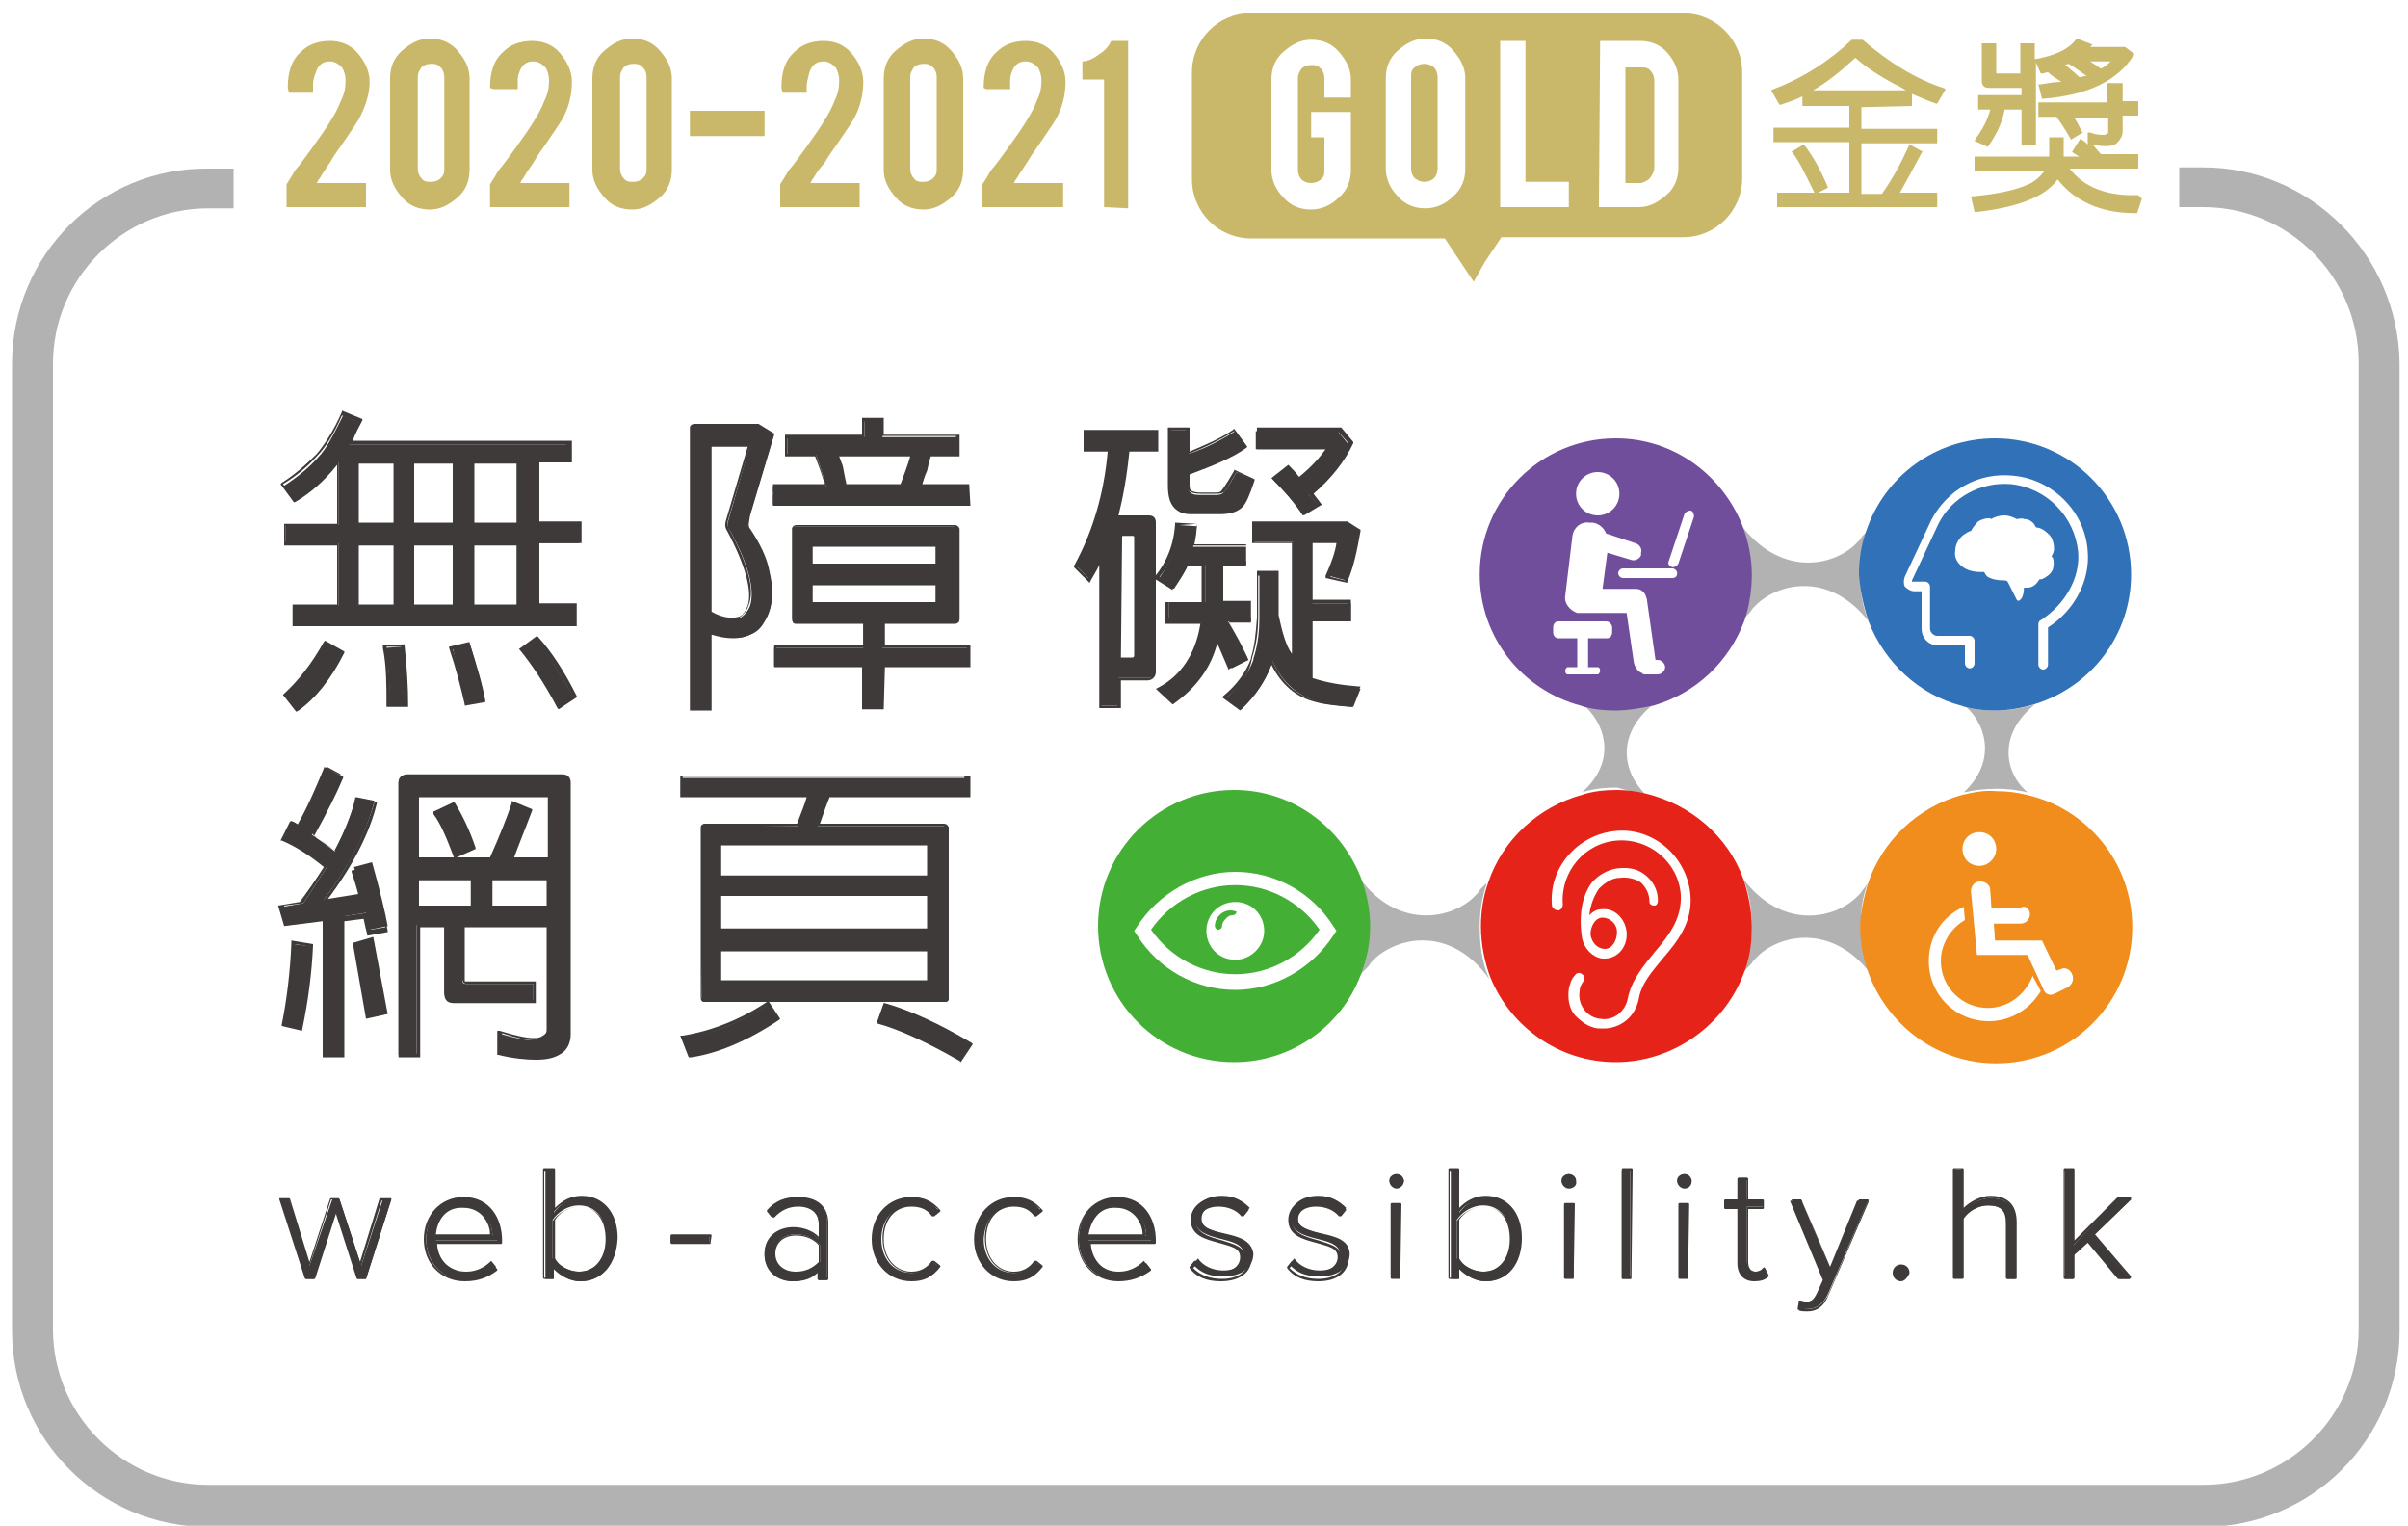 <?xml version="1.0" encoding="utf-8"?>
<!-- Generator: Adobe Illustrator 25.2.1, SVG Export Plug-In . SVG Version: 6.00 Build 0)  -->
<svg version="1.1" id="Layer_1" xmlns="http://www.w3.org/2000/svg" xmlns:xlink="http://www.w3.org/1999/xlink" x="0px" y="0px"
	 viewBox="0 0 200 126.7" style="enable-background:new 0 0 200 126.7;" xml:space="preserve">
<style type="text/css">
	.st0{fill:#B2B2B2;}
	.st1{fill:#3E3A39;}
	.st2{fill:#3071B7;}
	.st3{fill:#44AF35;}
	.st4{fill:#E62318;}
	.st5{fill:#F08D1D;}
	.st6{fill:#714E9C;}
	.st7{fill:#CAB86A;}
</style>
<g>
	<g>
		<path class="st0" d="M123.5,73.3c0,0,0,0.1-0.1,0.1c-0.1,0.1-0.3,0.3-0.4,0.4l0,0c-0.1,0.1-0.2,0.3-0.3,0.4c0,0-0.1,0.1-0.2,0.2
			c0,0,0,0-0.1,0.1s-0.1,0.1-0.1,0.1c-2,1.8-6.3,2.5-9.4-1.7c0.5,1.3,0.8,2.6,0.8,4.1c0,1.4-0.3,2.8-0.8,4.1
			c0.1-0.1,0.2-0.3,0.3-0.4c0.1-0.1,0.3-0.3,0.4-0.4l0,0c0.1-0.1,0.2-0.3,0.3-0.4c0,0,0.1-0.1,0.2-0.2c0,0,0,0,0.1-0.1
			c0,0,0.1-0.1,0.1-0.1c2.1-1.8,6.3-2.5,9.4,1.8c-0.6-1.3-0.8-2.8-0.8-4.3C122.9,75.6,123.1,74.5,123.5,73.3z"/>
		<path class="st0" d="M155.1,73.4c-0.1,0.1-0.2,0.3-0.3,0.4l0,0c-0.1,0.1-0.2,0.3-0.3,0.4c0,0-0.1,0.1-0.2,0.2c0,0,0,0-0.1,0.1
			c0,0-0.1,0.1-0.1,0.1c-2,1.8-6.2,2.5-9.3-1.6c0.5,1.2,0.7,2.6,0.7,3.9c0,1.4-0.3,2.7-0.7,3.9c0-0.1,0.1-0.2,0.2-0.3
			c0.1-0.1,0.3-0.3,0.4-0.4l0,0c0.1-0.1,0.2-0.3,0.3-0.4c0,0,0.1-0.1,0.2-0.2c0,0,0,0,0.1-0.1c0,0,0.1-0.1,0.1-0.1
			c2-1.8,6.2-2.5,9.3,1.6c-0.5-1.3-0.8-2.7-0.8-4.1C154.5,75.7,154.7,74.5,155.1,73.4z"/>
		<path class="st0" d="M144.8,51.5c0,0,0.1-0.1,0.1-0.2c0.1-0.1,0.3-0.3,0.4-0.4l0,0c0.1-0.1,0.2-0.3,0.3-0.4c0,0,0.1-0.1,0.2-0.2
			c0,0,0,0,0.1-0.1c0,0,0.1-0.1,0.1-0.1c2-1.8,6.1-2.5,9.2,1.5c-0.5-1.2-0.7-2.5-0.7-3.9c0-1.3,0.2-2.5,0.6-3.6l0,0
			c-0.1,0.1-0.3,0.3-0.4,0.4l0,0c-0.1,0.1-0.2,0.3-0.3,0.4c0,0-0.1,0.1-0.2,0.2c0,0,0,0-0.1,0.1c0,0-0.1,0.1-0.1,0.1
			c-2,1.8-6.2,2.5-9.4-1.7c0.5,1.3,0.8,2.7,0.8,4.1C145.5,49,145.3,50.3,144.8,51.5z"/>
		<path class="st0" d="M169,58.5c-1,0.3-2.1,0.5-3.2,0.5c-1,0-2-0.1-2.8-0.4l0,0c0,0,0.1,0.1,0.2,0.1c0,0,0,0,0.1,0
			c0,0,0.1,0.1,0.1,0.1c1.6,1.5,2.4,4.5-0.3,7c0.9-0.2,1.8-0.3,2.8-0.3c0.8,0,1.7,0.1,2.5,0.3l0,0C166.6,64.3,165.8,61.1,169,58.5z"
			/>
		<path class="st0" d="M136.6,65.9C136.6,65.9,136.6,65.9,136.6,65.9c-1.7-1.7-2.5-4.8,0.7-7.4c-1,0.3-2,0.4-3.1,0.4
			c-1,0-2-0.1-2.9-0.4c0,0,0.1,0,0.1,0.1c0,0,0.1,0.1,0.2,0.1c0,0,0,0,0.1,0c0,0,0.1,0.1,0.1,0.1c1.6,1.6,2.4,4.5-0.4,7
			c0.9-0.3,1.9-0.4,2.9-0.4C135,65.6,135.8,65.8,136.6,65.9z"/>
		<g>
			<g>
				<g>
					<path class="st1" d="M38.8,58.5l1.5-0.3c-0.3-1.3-0.7-2.9-1.3-4.8l-1.4,0.4C38,55.6,38.5,57.2,38.8,58.5z"/>
					<path class="st1" d="M38.6,58.6l0-0.1c-0.3-1.3-0.7-2.9-1.3-4.7l0-0.1l1.7-0.4l0,0.1c0.6,1.9,1.1,3.5,1.3,4.8l0,0.1L38.6,58.6z
						 M37.6,53.9c0.6,1.7,1,3.2,1.2,4.5l1.2-0.2c-0.3-1.2-0.7-2.8-1.2-4.5L37.6,53.9z"/>
				</g>
				<g>
					<path class="st1" d="M33.8,58.6c0-1.5-0.1-3.1-0.3-4.9l-1.5,0.1c0.3,1.6,0.4,3.2,0.3,4.8H33.8z"/>
					<path class="st1" d="M33.9,58.7h-1.8v-0.1c0-1.7,0-3.3-0.3-4.8l0-0.2l1.8-0.1v0.1c0.2,1.8,0.3,3.5,0.3,5L33.9,58.7L33.9,58.7z
						 M32.4,58.4h1.2c0-1.4-0.1-3-0.3-4.7l-1.2,0C32.3,55.3,32.4,56.8,32.4,58.4z"/>
				</g>
				<g>
					<path class="st1" d="M43.3,54c0.9,1.1,2,2.7,3.1,4.8l1.3-0.8c-1.1-2-2.1-3.6-3.2-4.8L43.3,54z"/>
					<path class="st1" d="M46.4,58.9l-0.1-0.1c-1.1-2.1-2.2-3.7-3.1-4.8l-0.1-0.1l1.5-1.1l0.1,0.1c1.1,1.2,2.2,2.9,3.2,4.9l0,0.1
						L46.4,58.9z M43.5,54c0.9,1.1,1.9,2.6,3,4.6l1.1-0.7c-1-1.9-2-3.4-3.1-4.6L43.5,54z"/>
				</g>
				<g>
					<path class="st1" d="M27.9,38.4h0.2v5.2h-4.4v1.5h4.4v5.2h-3.7v1.5h23.3v-1.5h-3.1v-5.2h3.5v-1.5h-3.5v-5.2h2.6v-1.5H29
						c0.3-0.6,0.6-1.2,0.9-1.8l-1.4-0.6c-0.8,1.6-1.4,2.8-2.1,3.5c-0.8,0.9-1.8,1.7-2.9,2.4l1,1.2C25.6,40.8,26.8,39.8,27.9,38.4z
						 M39.3,38.4h3.8v5.2h-3.8V38.4z M39.3,45.1h3.8v5.2h-3.8V45.1z M34.3,38.4h3.4v5.2h-3.4V38.4z M34.3,45.1h3.4v5.2h-3.4V45.1z
						 M29.6,38.4h3.1v5.2h-3.1V38.4z M29.6,45.1h3.1v5.2h-3.1V45.1z"/>
					<path class="st1" d="M47.8,52H24.3v-1.8H28v-4.9h-4.4v-1.8H28v-4.9c-1.1,1.4-2.3,2.4-3.5,3.1l-0.1,0l-1.1-1.5l0.1-0.1
						c1.1-0.7,2-1.5,2.9-2.4c0.6-0.7,1.4-1.9,2.1-3.5l0-0.1l1.7,0.7l0,0.1c-0.3,0.6-0.6,1.1-0.8,1.7h18.2v1.8h-2.7v4.9h3.5v1.8h-3.5
						v5h3.1V52z M24.5,51.7h23v-1.3h-3.1V45h3.5v-1.3h-3.5v-5.5h2.6v-1.3H28.7l0.1-0.2c0.3-0.5,0.6-1.1,0.8-1.7l-1.2-0.5
						c-0.7,1.6-1.4,2.7-2.1,3.4c-0.8,0.9-1.8,1.7-2.8,2.3l0.8,1c1.1-0.7,2.3-1.7,3.4-3.1l0,0h0.4v5.5h-4.4V45h4.4v5.5h-3.7
						L24.5,51.7L24.5,51.7z M43.2,50.5h-4V45h4V50.5z M39.4,50.2h3.5v-4.9h-3.5V50.2z M37.9,50.5h-3.7V45h3.7V50.5z M34.4,50.2h3.2
						v-4.9h-3.2V50.2z M32.9,50.5h-3.4V45h3.4V50.5z M29.8,50.2h2.9v-4.9h-2.9V50.2z M43.2,43.7h-4v-5.5h4V43.7z M39.4,43.4h3.5
						v-4.9h-3.5V43.4z M37.9,43.7h-3.7v-5.5h3.7V43.7z M34.4,43.4h3.2v-4.9h-3.2V43.4z M32.9,43.7h-3.4v-5.5h3.4V43.7z M29.8,43.4
						h2.9v-4.9h-2.9V43.4z"/>
				</g>
				<g>
					<path class="st1" d="M23.8,57.7l0.9,1.2c1.4-1,2.6-2.6,3.7-4.8l-1.4-0.8C26.1,55.2,25,56.6,23.8,57.7z"/>
					<path class="st1" d="M24.6,59.1l-1.1-1.4l0.1-0.1c1.2-1.1,2.3-2.5,3.3-4.3l0.1-0.1l1.6,0.9l0,0.1c-1.1,2.2-2.4,3.8-3.8,4.8
						L24.6,59.1z M24,57.7l0.8,1c1.3-1,2.5-2.5,3.5-4.5l-1.1-0.6C26.2,55.3,25.1,56.7,24,57.7z"/>
				</g>
				<g>
					<path class="st1" d="M59,52.6c1.4,0.4,2.5,0.5,3.3,0.1c0.5-0.2,0.8-0.5,1.2-1.1c0.6-1,0.8-2.3,0.4-4c-0.3-1.1-0.8-2.2-1.6-3.5
						c-0.2-0.3-0.1-0.7,0-1.3l2-6.7l-1.1-0.7h-5.4c-0.1,0-0.1,0-0.2,0c0,0,0,0.1,0,0.2v23.3H59L59,52.6L59,52.6z M59,37
						C59,37,59,37,59,37c0-0.1,0.1-0.1,0.1-0.1h3.2l-1.8,6.3c-0.1,0.3-0.1,0.6,0.1,0.8c1.6,2.9,2.1,5,1.7,6.3
						c-0.2,0.5-0.5,0.8-0.8,1c-0.7,0.2-1.5,0-2.5-0.4L59,37L59,37z"/>
					<path class="st1" d="M59.1,59h-1.8V35.6c0-0.2,0-0.2,0.1-0.3c0,0,0.1-0.1,0.3-0.1H63l1.3,0.8l-2,6.7c-0.2,0.6-0.2,1,0,1.2
						c0.8,1.2,1.4,2.4,1.6,3.5c0.4,1.7,0.3,3.1-0.4,4.2c-0.3,0.6-0.7,0.9-1.2,1.1c-0.8,0.4-1.9,0.4-3.2,0L59.1,59L59.1,59z
						 M57.6,58.8h1.3v-6.4l0.2,0c1.3,0.4,2.4,0.5,3.2,0.1c0.4-0.2,0.8-0.5,1.1-1c0.6-1,0.7-2.3,0.3-3.9c-0.3-1.1-0.8-2.2-1.6-3.4
						c-0.2-0.3-0.2-0.8,0-1.4l2-6.5l-1-0.6h-5.3c0,0,0,0,0,0s0,0,0,0.1L57.6,58.8z M60.8,51.5c-0.6,0-1.2-0.2-2-0.6l-0.1,0V37
						c0-0.1,0-0.2,0.1-0.2c0,0,0.1-0.1,0.2-0.1h3.4l-1.9,6.4c-0.1,0.3-0.1,0.5,0,0.7c1.6,3,2.2,5.1,1.7,6.4
						c-0.2,0.6-0.5,0.9-0.8,1.1C61.3,51.5,61.1,51.5,60.8,51.5z M59.1,50.8c0.9,0.5,1.7,0.6,2.3,0.4c0.3-0.1,0.5-0.4,0.7-0.9
						c0.4-1.2-0.2-3.4-1.7-6.2c-0.2-0.3-0.2-0.6-0.1-0.9l1.8-6.1h-3L59.1,50.8L59.1,50.8z"/>
				</g>
				<g>
					<path class="st1" d="M73.3,58.8v-3.5h7.1v-1.5h-7.1v-2.1h5.9c0.2,0,0.2-0.1,0.2-0.3v-7.5c0-0.1-0.1-0.2-0.2-0.2H66
						c-0.1,0-0.2,0.1-0.2,0.2v7.5c0,0.2,0.1,0.3,0.2,0.3h5.7v2.1h-7.4v1.5h7.4v3.5H73.3z M67.4,45.3C67.4,45.3,67.4,45.2,67.4,45.3
						l10.4,0c0.1,0,0.1,0,0.1,0v1.7H67.4V45.3z M67.4,50.1C67.4,50.1,67.4,50.1,67.4,50.1l0-1.7h10.5V50c0,0.1,0,0.1-0.1,0.1H67.4z"
						/>
					<path class="st1" d="M73.4,58.9h-1.8v-3.5h-7.3v-1.8h7.4v-1.8h-5.6c-0.2,0-0.3-0.1-0.3-0.4v-7.5c0-0.2,0.2-0.3,0.3-0.3h13.2
						c0.3,0,0.4,0.3,0.4,0.3v7.5c0,0.2-0.1,0.4-0.4,0.4h-5.8v1.8h7.1v1.8h-7.1L73.4,58.9L73.4,58.9z M71.9,58.6h1.3v-3.5h7.1v-1.3
						h-7.1v-2.4h6c0.1,0,0.1,0,0.1-0.1v-7.5c0,0,0,0-0.1-0.1H66c0,0,0,0-0.1,0.1v7.5c0,0.1,0,0.1,0.1,0.1h5.9v2.4h-7.4v1.3h7.4V58.6
						z M67.4,50.3c-0.1,0-0.1,0-0.2-0.2v0v-1.7h10.8V50c0,0.1-0.1,0.3-0.3,0.3H67.4z M67.5,50h10.2v-1.4H67.5V50z M78,47.1H67.2
						v-1.8c0,0,0-0.1,0.1-0.2h0h10.4c0.1,0,0.2,0,0.3,0.1v0V47.1z M67.5,46.8h10.2v-1.4H67.5V46.8z"/>
				</g>
				<g>
					<path class="st1" d="M80.4,40.4h-3.9c0.1-0.4,0.3-0.8,0.4-1.3c0.2-0.6,0.3-1,0.4-1.3h2.3v-1.5h-6.3v-1.4h-1.5v1.4h-6.4v1.5h2.4
						c0.2,0.6,0.5,1.4,0.8,2.6h-4.4v1.5h16.1V40.4z M74.9,40.4h-4.7c-0.1-0.5-0.3-1.1-0.5-1.7c-0.1-0.4-0.2-0.7-0.3-1h6.3
						C75.5,38.7,75.3,39.5,74.9,40.4z"/>
					<path class="st1" d="M80.6,42H64.2v-1.8h4.3c-0.3-1-0.6-1.8-0.8-2.3h-2.5v-1.8h6.4v-1.4h1.8v1.4h6.3v1.8h-2.4
						c-0.1,0.3-0.2,0.7-0.3,1.2c-0.2,0.4-0.3,0.8-0.4,1.1h3.9L80.6,42L80.6,42z M64.4,41.7h15.8v-1.3h-3.9l0-0.2
						c0.1-0.4,0.3-0.8,0.4-1.3c0.2-0.5,0.3-1,0.4-1.3l0-0.1h2.3v-1.3h-6.3V35h-1.3v1.4h-6.4v1.3h2.4l0,0.1c0.2,0.6,0.5,1.4,0.8,2.6
						l0,0.2h-4.5L64.4,41.7L64.4,41.7z M75,40.5h-4.9l0-0.1c-0.1-0.5-0.3-1.1-0.5-1.6c-0.1-0.4-0.2-0.7-0.3-1l0-0.2h6.7l0,0.2
						C75.7,38.7,75.4,39.6,75,40.5L75,40.5z M70.3,40.2h4.5c0.3-0.8,0.6-1.6,0.8-2.3h-5.9c0.1,0.3,0.2,0.5,0.3,0.8
						C70.1,39.2,70.2,39.8,70.3,40.2z"/>
				</g>
				<g>
					<path class="st1" d="M96.3,57.2l1.1,1.1c2-1.4,3.2-3.1,3.8-5.3c0.4,0.8,0.8,1.7,1.1,2.5l1.4-0.7c-0.5-1.1-1.1-2.2-1.7-3.2h1.9
						V50h-2.3v-3.1h1.9v-1.5h-4.4c0.1-0.5,0.2-1.1,0.3-1.7l-1.5-0.1c-0.2,1.7-0.7,3.2-1.7,4.5l1.3,0.8c0.4-0.6,0.8-1.2,1.2-2h1.4V50
						h-3v1.5h2.9C99.5,54.3,98.3,56.1,96.3,57.2z"/>
					<path class="st1" d="M97.4,58.5l-1.4-1.3l0.2-0.1c1.9-1,3.1-2.8,3.5-5.3h-2.9v-1.8h3V47h-1.2c-0.3,0.7-0.8,1.4-1.2,1.9L97.4,49
						l-1.6-1l0.1-0.1c1-1.2,1.6-2.7,1.7-4.4v-0.1l1.8,0.1v0.1c0,0.6-0.1,1.1-0.2,1.6h4.3V47h-1.9v2.9h2.3v1.8h-1.8
						c0.6,1,1.1,2,1.5,3l0,0.1l-1.6,0.8l0-0.1c-0.3-0.7-0.6-1.4-0.9-2.1C100.6,55.4,99.4,57.1,97.4,58.5L97.4,58.5z M96.6,57.2
						l0.9,0.9c1.9-1.3,3.1-3.1,3.6-5.1l0.1-0.4l0.2,0.3c0.4,0.8,0.8,1.6,1.1,2.3l1.1-0.6c-0.5-1-1-2.1-1.6-3.1l-0.1-0.2h2v-1.3h-2.3
						v-3.4h1.9v-1.3h-4.4l0-0.2c0.1-0.5,0.2-1,0.3-1.6L98,43.6c-0.2,1.6-0.7,3.1-1.7,4.3l1.1,0.7c0.4-0.6,0.8-1.1,1.1-1.9l0-0.1h1.6
						v3.4h-3v1.3h3l0,0.2C99.6,54.2,98.5,56.1,96.6,57.2z"/>
				</g>
				<g>
					<path class="st1" d="M107.8,39.8c-0.4-0.5-0.8-0.8-0.9-1l-1.2,1c0.9,0.9,1.8,1.9,2.5,3l1.2-0.9c-0.2-0.3-0.4-0.6-0.7-0.8
						c1.5-1.3,2.6-2.7,3.3-4.2l-0.9-1.1h-6.8v1.5h5.9C109.8,38,109,38.8,107.8,39.8z"/>
					<path class="st1" d="M108.3,42.8l-0.1-0.1c-0.7-1-1.6-2-2.5-2.9l-0.1-0.1l1.4-1.1l0.1,0.1c0.2,0.2,0.5,0.5,0.8,0.9
						c1-0.8,1.7-1.6,2.2-2.3h-5.7v-1.8h7l1,1.2l0,0.1c-0.7,1.5-1.8,2.9-3.3,4.2c0.2,0.3,0.4,0.5,0.6,0.8l0.1,0.1L108.3,42.8z
						 M106,39.7c0.8,0.8,1.7,1.8,2.3,2.8l1-0.7c-0.2-0.3-0.4-0.5-0.6-0.7l-0.1-0.1l0.1-0.1c1.5-1.2,2.5-2.6,3.3-4.1l-0.8-0.9h-6.6
						V37h5.9l-0.1,0.2c-0.5,0.8-1.3,1.7-2.5,2.7l-0.1,0.1l-0.1-0.1c-0.4-0.4-0.6-0.7-0.8-0.9L106,39.7z"/>
				</g>
				<g>
					<path class="st1" d="M97.9,42.3c0.3,0.2,0.6,0.3,1.1,0.3h2.4c0.8,0,1.4-0.2,1.8-0.7c0.2-0.3,0.5-1,0.9-2.1l-1.4-0.6
						c-0.6,1.1-1,1.7-1.2,1.8c-0.2,0.1-0.4,0.1-0.7,0.1h-1.2c-0.4,0-0.7-0.1-0.8-0.3c-0.1-0.1-0.1-0.4-0.1-0.7v-0.8
						c2-0.8,3.6-1.5,4.8-2.3l-0.9-1.2c-1.1,0.7-2.4,1.4-3.9,1.9v-2h-1.5v4.7C97.1,41.2,97.3,41.8,97.9,42.3z"/>
					<path class="st1" d="M101.3,42.7h-2.4c-0.5,0-0.8-0.1-1.1-0.3c-0.6-0.4-0.8-1.1-0.8-2.1v-4.8h1.8v2c1.4-0.6,2.6-1.1,3.6-1.8
						l0.1-0.1l1.1,1.5l-0.1,0.1c-1.1,0.8-2.8,1.5-4.7,2.2V40c0,0.4,0,0.6,0.1,0.7c0.1,0.1,0.4,0.2,0.7,0.2h1.2c0.3,0,0.5,0,0.6-0.1
						c0,0,0.3-0.3,1.1-1.7l0-0.1l1.7,0.8l0,0.1c-0.4,1.2-0.7,1.9-1,2.2C102.8,42.5,102.2,42.7,101.3,42.7z M97.3,35.6v4.6
						c0,0.9,0.2,1.5,0.7,1.9l0,0c0.3,0.2,0.6,0.3,1,0.3h2.4c0.8,0,1.4-0.2,1.7-0.6c0.2-0.2,0.5-0.9,0.8-2l-1.2-0.6
						c-0.8,1.4-1,1.7-1.1,1.7c-0.2,0.1-0.4,0.1-0.7,0.1h-1.2c-0.5,0-0.8-0.1-1-0.3c-0.1-0.2-0.1-0.4-0.1-0.8V39l0.1,0
						c1.9-0.7,3.4-1.4,4.6-2.2l-0.8-1c-1.1,0.7-2.3,1.3-3.8,1.9l-0.2,0.1v-2.1H97.3z"/>
				</g>
				<g>
					<path class="st1" d="M107.4,54.9c-0.5-0.7-1-2-1.3-3.7c0-1,0-2.2,0-3.6h-1.5c0,1.5,0,2.7,0,3.6c0,0,0,0,0,0.1
						c0,1.4-0.2,2.5-0.5,3.4c0,0,0,0,0,0.1c-0.4,1.1-1.2,2.2-2.3,3.2l1.3,0.9c1.2-1.1,2.1-2.5,2.6-4c0.8,1.8,2.1,2.9,3.8,3.4
						c0.7,0.2,1.7,0.3,2.9,0.4l0.6-1.5c-1.4,0-2.7-0.3-4-0.7v-4.9h3.2v-1.5H109V45h2.2c-0.1,0.7-0.4,1.6-0.9,2.8l1.5,0.4
						c0.4-1,0.8-2.4,1-4.1l-1-0.6h-7.7V45h3.3V54.9z"/>
					<path class="st1" d="M103,59l-1.5-1.1l0.1-0.1c1.1-0.9,1.9-2,2.3-3.1c0,0,0-0.1,0-0.1c0.3-0.9,0.4-2,0.5-3.3c0,0,0-0.1,0-0.2
						c0-0.9,0-2.1,0-3.6v-0.1h1.8v0.1c0,1.4,0,2.6,0,3.6c0.3,1.4,0.6,2.5,1.1,3.2v-9.2H104v-1.8h7.9L113,44v0.1
						c-0.3,1.7-0.6,3.1-1.1,4.2l0,0.1l-1.8-0.4l0-0.2c0.5-1.1,0.8-2,0.9-2.7h-2v4.7h3.2v1.8h-3.2v4.7c1.2,0.4,2.5,0.6,3.8,0.7h0.2
						l-0.7,1.7h-0.1c-1.2-0.1-2.2-0.2-2.9-0.4c-1.7-0.4-2.9-1.5-3.7-3.1c-0.5,1.4-1.4,2.6-2.5,3.7L103,59z M101.9,57.9l1.1,0.8
						c1.2-1.1,2-2.4,2.5-3.8l0.1-0.3l0.1,0.3c0.8,1.8,2,2.9,3.7,3.3c0.7,0.1,1.6,0.3,2.8,0.3l0.5-1.2c-1.3-0.1-2.6-0.3-3.8-0.7
						l-0.1,0v-5.2h3.2v-1.3h-3.2v-5.2h2.5l0,0.2c-0.1,0.6-0.4,1.6-0.8,2.8l1.2,0.3c0.4-1,0.7-2.3,1-3.9l-0.9-0.6h-7.6V45h3.3v10.3
						l-0.3-0.3c-0.5-0.7-1-2-1.4-3.7c0-1,0-2.2,0-3.5h-1.3c0,1.4,0,2.5,0,3.4v0c0,0,0,0,0,0l0,0l0,0c0,1.4-0.2,2.5-0.5,3.4l0,0l0,0
						c0,0,0,0,0,0C103.8,55.9,103,57,101.9,57.9z"/>
				</g>
				<g>
					<path class="st1" d="M91.4,46.3v12.3h1.5v-2.3h2.4c0.4,0,0.6-0.2,0.6-0.6V43.4c0-0.3-0.2-0.5-0.5-0.5h-2.7
						c0.5-1.6,0.8-3.4,1-5.5h2.4v-1.5h-5.9v1.5h2C91.9,40.8,91,44,89.4,47l1.1,1.1C90.8,47.6,91.1,47,91.4,46.3z M92.9,44.7
						c0-0.2,0.1-0.3,0.3-0.3H94c0.2,0,0.3,0.1,0.3,0.3v9.8c0,0.2-0.1,0.3-0.3,0.3h-1.1V44.7z"/>
					<path class="st1" d="M93.1,58.8h-1.8V46.9c-0.2,0.5-0.5,0.9-0.7,1.3l-0.1,0.2l-1.3-1.3l0-0.1c1.6-2.9,2.5-6.1,2.8-9.5h-2v-1.8
						h6.2v1.8h-2.4c-0.2,2-0.5,3.7-0.9,5.3h2.5c0.4,0,0.6,0.2,0.6,0.6v12.4c0,0.4-0.3,0.7-0.7,0.7h-2.2V58.8z M91.5,58.6h1.3v-2.3
						h2.5c0.3,0,0.4-0.1,0.4-0.4V43.4c0-0.3-0.1-0.3-0.4-0.3h-2.8l0-0.2c0.5-1.6,0.8-3.4,1-5.5v-0.1H96v-1.3h-5.7v1.3h2v0.2
						c-0.3,3.5-1.2,6.7-2.8,9.6l0.9,0.9c0.3-0.5,0.6-1.1,0.8-1.7l0.3-0.6L91.5,58.6L91.5,58.6z M94,54.9h-1.2V44.7
						c0-0.3,0.2-0.4,0.4-0.4H94c0.3,0,0.4,0.1,0.4,0.4v9.8C94.5,54.8,94.3,54.9,94,54.9z M93.1,54.6H94c0.1,0,0.2,0,0.2-0.2v-9.8
						c0,0,0-0.1-0.1-0.1h-0.8c-0.1,0-0.1,0-0.1,0.1L93.1,54.6L93.1,54.6z"/>
				</g>
				<g>
					<path class="st1" d="M47.1,85.9V65c0-0.4-0.2-0.6-0.6-0.6H33.7c-0.4,0-0.6,0.2-0.6,0.6v22.6h1.5V76.8h2.3v5.6
						c0,0.5,0.3,0.7,0.7,0.8h6.7v-1.5h-5.6c-0.2,0-0.3-0.1-0.3-0.3v-4.5h7.1v8.5c0,0.3-0.1,0.6-0.4,0.7c-0.3,0.2-0.6,0.3-0.8,0.3
						c-0.6,0-1.6-0.2-2.9-0.6v1.7c2.5,0.6,4.1,0.6,4.9,0C46.8,87.1,47.1,86.6,47.1,85.9z M39.2,75.3h-4.6v-2.4h4.6V75.3z M45.6,75.3
						h-4.8v-2.4h4.8V75.3z M45.6,71.4h-3.1c0.5-1.1,1-2.5,1.6-4l-1.4-0.6c-0.4,1.2-1,2.8-1.8,4.6h-6.2v-5.2c0-0.1,0-0.1,0.1-0.1
						h10.7c0.1,0,0.1,0,0.1,0.1L45.6,71.4L45.6,71.4z"/>
					<path class="st1" d="M44.5,88c-0.8,0-1.9-0.1-3.1-0.4l-0.1,0v-2l0.2,0c1.3,0.4,2.2,0.6,2.8,0.6c0.3,0,0.5,0,0.8-0.2
						c0.3-0.2,0.3-0.3,0.3-0.6V77h-6.8v4.4c0,0.1,0,0.1,0.1,0.1h5.8v1.8h-6.8c-0.6,0-0.8-0.3-0.8-0.9V77h-2v10.8h-1.8V65
						c0-0.4,0.3-0.7,0.7-0.7h12.9c0.5,0,0.7,0.3,0.7,0.7v20.9c0,0.7-0.3,1.3-0.8,1.6C46,87.9,45.3,88,44.5,88z M41.6,87.3
						c2.3,0.6,3.9,0.6,4.7,0c0.5-0.3,0.7-0.8,0.7-1.4V65c0-0.3-0.1-0.4-0.4-0.4H33.7c-0.3,0-0.4,0.1-0.4,0.4v22.5h1.3V76.7h2.6v5.7
						c0,0.4,0.2,0.6,0.6,0.6h6.5v-1.3h-5.5c-0.3,0-0.4-0.2-0.4-0.4v-4.7h7.4v8.7c0,0.4-0.2,0.6-0.5,0.8c-0.3,0.2-0.6,0.3-0.9,0.3
						c-0.6,0-1.5-0.2-2.7-0.6L41.6,87.3L41.6,87.3z M45.7,75.4h-5.1v-2.7h5.1V75.4z M40.9,75.2h4.5v-2.1h-4.5V75.2z M39.4,75.4h-4.9
						v-2.7h4.9V75.4z M34.8,75.2h4.3v-2.1h-4.3V75.2z M45.7,71.5h-3.4l0.1-0.2c0.5-1.1,1-2.4,1.5-3.9l-1.1-0.5
						c-0.4,1.2-1,2.7-1.8,4.5l0,0.1h-6.4v-5.3c0-0.1,0.1-0.3,0.3-0.3h10.7c0.1,0,0.2,0.1,0.3,0.2L45.7,71.5z M42.7,71.2h2.8v-5H34.8
						v5h5.9c0.8-1.8,1.4-3.3,1.8-4.5l0-0.2l1.7,0.7l0,0.1C43.6,68.9,43.1,70.1,42.7,71.2z"/>
				</g>
				<g>
					<path class="st1" d="M36.2,67.5c0.6,0.8,1.1,2.1,1.7,3.6l1.4-0.6c-0.6-1.5-1.1-2.7-1.7-3.7L36.2,67.5z"/>
					<path class="st1" d="M37.7,71.3l0-0.1c-0.6-1.6-1.1-2.8-1.7-3.6L36,67.4l1.7-0.8l0.1,0.1c0.6,1,1.2,2.2,1.7,3.7l0,0.1
						L37.7,71.3z M36.3,67.5c0.5,0.8,1,2,1.6,3.4l1.2-0.5c-0.5-1.4-1-2.5-1.6-3.4L36.3,67.5z"/>
				</g>
				<g>
					<path class="st1" d="M27,76.3v11.3h1.5V76.1l1.9-0.3c0.1,0.5,0.2,0.9,0.3,1.4l1.5-0.3c-0.2-1.1-0.6-2.8-1.3-5.3l-1.5,0.4
						c0.1,0.3,0.3,1.1,0.6,2.2l-3.1,0.5c2.2-2.9,3.6-5.7,4.2-8.2l-1.5-0.3c-0.4,1.4-1,2.9-1.8,4.5c-0.7-0.6-1.4-1-1.9-1.4
						c1.1-2,2-3.7,2.4-4.9L27,63.7c-0.7,1.8-1.4,3.4-2.2,4.8c-0.3-0.2-0.5-0.3-0.6-0.3l-0.6,1.4c1.2,0.6,2.4,1.4,3.6,2.3
						c-0.7,1.1-1.4,2.2-2,3.1l-1.7,0.3l0.4,1.5L27,76.3z"/>
					<path class="st1" d="M28.6,87.8h-1.8V76.5l-3.2,0.4l-0.5-1.7l1.8-0.3c0.6-0.8,1.3-1.8,2-2.9c-1.1-0.9-2.3-1.7-3.5-2.2l-0.1,0
						l0.8-1.6l0.1,0c0,0,0.2,0,0.5,0.3c0.8-1.4,1.5-3,2.2-4.7l0-0.1l1.6,0.8l0,0.1c-0.5,1.2-1.3,2.8-2.4,4.8
						c0.5,0.3,1.1,0.8,1.7,1.2c0.8-1.5,1.4-2.9,1.7-4.3l0-0.1l1.8,0.4l0,0.1c-0.6,2.5-2,5.2-4.1,8l2.6-0.3c-0.3-1.1-0.5-1.7-0.6-2
						l0-0.1l1.7-0.4l0,0.1c0.7,2.4,1.1,4.2,1.3,5.3v0.1l-1.7,0.3l0-0.1c-0.1-0.4-0.2-0.8-0.3-1.3l-1.6,0.2L28.6,87.8L28.6,87.8z
						 M27.1,87.6h1.3V76.1l2.1-0.3l0,0.1c0.1,0.4,0.2,0.8,0.3,1.3L32,77c-0.2-1.1-0.6-2.7-1.2-5l-1.2,0.3c0.1,0.4,0.3,1.1,0.6,2.1
						l0,0.2L26.7,75l0.2-0.3c2.1-2.8,3.5-5.6,4.2-8.1l-1.2-0.3c-0.4,1.4-1,2.8-1.8,4.4l-0.1,0.1l-0.1-0.1c-0.7-0.6-1.4-1-1.9-1.4
						l-0.1-0.1l0-0.1c1.1-2,1.9-3.6,2.4-4.8l-1.1-0.6c-0.7,1.7-1.4,3.3-2.2,4.7l-0.1,0.1l-0.1,0c-0.3-0.1-0.4-0.2-0.5-0.2l-0.6,1.1
						c1.2,0.6,2.4,1.4,3.5,2.3l0.1,0.1l-0.1,0.1c-0.7,1.1-1.4,2.2-2,3.1l0,0l-1.6,0.2l0.3,1.2l3.3-0.4L27.1,87.6L27.1,87.6z"/>
				</g>
				<g>
					<polygon class="st1" points="30.6,84.5 32.1,84.2 31,78 29.5,78.4 					"/>
					<path class="st1" d="M30.4,84.6l-1.1-6.3l1.7-0.5l1.2,6.4L30.4,84.6z M29.6,78.5l1.1,5.8l1.2-0.3l-1.1-5.9L29.6,78.5z"/>
				</g>
				<g>
					<path class="st1" d="M25,85.5c0.5-2.3,0.8-4.7,0.9-6.9l-1.5-0.2c-0.2,2.5-0.4,4.8-0.8,6.8L25,85.5z"/>
					<path class="st1" d="M25.1,85.6l-1.7-0.4l0-0.1c0.4-2,0.7-4.3,0.8-6.8v-0.2l1.8,0.3v0.1c-0.1,2.3-0.4,4.6-0.9,7L25.1,85.6z
						 M23.7,85l1.2,0.3c0.4-2.2,0.7-4.5,0.8-6.7l-1.2-0.2C24.4,80.8,24.1,83,23.7,85z"/>
				</g>
				<g>
					<path class="st1" d="M72.9,84.8c1.8,0.6,4.1,1.6,6.8,3.2l0.8-1.3c-2.7-1.6-5-2.7-7.1-3.3L72.9,84.8z"/>
					<path class="st1" d="M79.8,88.2l-0.1-0.1c-2.8-1.6-5-2.6-6.8-3.1l-0.1,0l0.6-1.7l0.1,0c2.1,0.6,4.5,1.7,7.2,3.3l0.1,0.1
						L79.8,88.2z M73.1,84.7c1.7,0.6,3.9,1.6,6.6,3.1l0.6-1.1c-2.5-1.5-4.8-2.5-6.9-3.2L73.1,84.7z"/>
				</g>
				<g>
					<path class="st1" d="M66.3,68.6h-7.8c-0.1,0-0.2,0.1-0.2,0.2v14.1c0,0.2,0.1,0.3,0.2,0.3h20c0.2,0,0.3-0.1,0.3-0.3V68.8
						c0-0.1-0.1-0.2-0.3-0.2H67.9c0.4-1.1,0.6-2,0.9-2.5h11.6v-1.5H56.6v1.5h10.6C66.9,66.9,66.6,67.7,66.3,68.6z M77.2,81.4
						c0,0.1,0,0.1-0.1,0.1H59.8c0,0,0,0,0-0.1v-2.6h17.4V81.4z M77.2,77.3H59.8v-2.9h17.4V77.3z M77,70.1c0.1,0,0.1,0,0.1,0v2.7
						H59.8v-2.7c0,0,0,0,0,0H77z"/>
					<path class="st1" d="M78.5,83.2h-20c-0.2,0-0.3-0.1-0.3-0.4V68.7c0-0.2,0.2-0.3,0.3-0.3h7.7c0.3-0.8,0.6-1.5,0.8-2.2H56.5v-1.8
						h24.1v1.8H68.9c-0.2,0.5-0.5,1.3-0.8,2.2h10.3c0.3,0,0.4,0.3,0.4,0.3v14.1C78.8,83.1,78.7,83.2,78.5,83.2z M58.4,68.7
						C58.4,68.7,58.4,68.7,58.4,68.7l-0.1,14.1c0,0.1,0,0.1,0.1,0.1h20c0.1,0,0.1,0,0.1-0.1V68.7c0,0,0,0-0.1-0.1H67.7l0-0.2
						c0.4-1.1,0.7-2,0.9-2.5l0-0.1h11.5v-1.3H56.7v1.3h10.7L67.3,66c-0.3,0.8-0.6,1.7-0.9,2.5l0,0.1L58.4,68.7L58.4,68.7z
						 M59.8,81.7c-0.1,0-0.1,0-0.2-0.2v0v-2.8h17.7v2.7c0,0.1-0.1,0.3-0.3,0.3L59.8,81.7z M59.9,81.4H77V79H59.9V81.4z M77.3,77.4
						H59.6v-3.2h17.7V77.4z M59.9,77.1H77v-2.7H59.9V77.1z M77.3,73H59.6v-2.8c0,0,0-0.1,0.1-0.2h0H77c0.2,0,0.3,0,0.3,0.1v0V73z
						 M59.9,72.7H77v-2.5H59.9V72.7z"/>
				</g>
				<g>
					<path class="st1" d="M57.3,87.7c2.2-0.3,4.6-1.3,7.3-3.1l-0.8-1.2c-2.1,1.4-4.4,2.4-7,2.8L57.3,87.7z"/>
					<path class="st1" d="M57.2,87.8L56.5,86l0.2,0c2.5-0.4,4.9-1.4,7-2.8l0.1-0.1l1,1.5l-0.1,0.1c-2.7,1.8-5.2,2.8-7.3,3.1
						L57.2,87.8z M56.9,86.3l0.5,1.2c2.1-0.3,4.5-1.3,7-3l-0.7-1C61.6,84.9,59.3,85.8,56.9,86.3z"/>
				</g>
			</g>
		</g>
		<g>
			<g>
				<g>
					<polygon class="st1" points="30,105.1 28.2,99.6 27.6,99.6 25.7,105.1 24,99.6 23.3,99.6 25.4,106.2 26.1,106.2 27.9,100.6 
						29.7,106.2 30.4,106.2 32.5,99.6 31.8,99.6 					"/>
					<path class="st1" d="M30.4,106.2h-0.7c0,0-0.1,0-0.1-0.1l-1.7-5.3l-1.7,5.3c0,0,0,0.1-0.1,0.1h-0.7c0,0-0.1,0-0.1-0.1l-2.1-6.5
						c0,0,0-0.1,0-0.1c0,0,0,0,0.1,0H24c0,0,0.1,0,0.1,0.1l1.6,5.2l1.7-5.2c0,0,0-0.1,0.1-0.1h0.6c0,0,0.1,0,0.1,0.1l1.7,5.2
						l1.6-5.2c0,0,0-0.1,0.1-0.1h0.8c0,0,0.1,0,0.1,0c0,0,0,0,0,0.1L30.4,106.2C30.5,106.2,30.4,106.2,30.4,106.2z M29.8,106h0.5
						l2-6.3h-0.6l-1.7,5.4c0,0,0,0.1-0.1,0.1l0,0c0,0-0.1,0-0.1-0.1l-1.8-5.5h-0.5l-1.8,5.5c0,0,0,0.1-0.1,0.1l0,0
						c0,0-0.1,0-0.1-0.1L24,99.7h-0.6l2,6.3h0.5l1.8-5.5c0,0,0-0.1,0.1-0.1l0,0c0,0,0.1,0,0.1,0.1L29.8,106z"/>
				</g>
				<g>
					<path class="st1" d="M38.5,99.5c-1.8,0-3.1,1.5-3.1,3.4c0,2,1.4,3.4,3.3,3.4c1.1,0,1.9-0.4,2.5-1.1l-0.4-0.5
						c-0.6,0.6-1.3,0.9-2.1,0.9c-1.5,0-2.5-1.2-2.5-2.6h5.4v-0.2C41.6,101,40.5,99.5,38.5,99.5z M36.1,102.6c0-1.1,0.8-2.5,2.4-2.5
						c1.6,0,2.4,1.4,2.4,2.5H36.1z"/>
					<path class="st1" d="M38.6,106.4c-2,0-3.4-1.5-3.4-3.5c0-2,1.4-3.5,3.3-3.5c2.2,0,3.2,1.8,3.2,3.6v0.2c0,0,0,0.1-0.1,0.1h-5.3
						c0.1,1.4,1.1,2.4,2.4,2.4c0.8,0,1.5-0.3,2-0.8c0,0,0,0,0.1,0c0,0,0,0,0.1,0l0.4,0.5c0,0,0,0.1,0,0.1
						C40.5,106.1,39.7,106.4,38.6,106.4z M38.5,99.6c-1.7,0-3.1,1.4-3.1,3.3c0,2,1.3,3.3,3.1,3.3c1,0,1.7-0.3,2.4-0.9l-0.2-0.3
						c-0.6,0.6-1.3,0.8-2.1,0.8c-1.5,0-2.6-1.1-2.7-2.7c0,0,0,0,0-0.1c0,0,0,0,0.1,0h5.3v-0.1C41.4,101.2,40.5,99.6,38.5,99.6z
						 M40.8,102.7h-4.8c0,0,0,0-0.1,0c0,0,0,0,0-0.1c0-1.3,0.9-2.6,2.5-2.6c1.8,0,2.5,1.5,2.5,2.6C40.9,102.6,40.9,102.6,40.8,102.7
						C40.9,102.6,40.8,102.7,40.8,102.7z M36.2,102.5h4.5c0-0.9-0.7-2.2-2.2-2.2C36.9,100.2,36.3,101.5,36.2,102.5z"/>
				</g>
				<g>
					<path class="st1" d="M48.2,99.5c-0.9,0-1.7,0.5-2.2,1.2v-3.5h-0.7v9H46v-1c0.5,0.7,1.3,1.2,2.2,1.2c1.7,0,2.9-1.3,2.9-3.4
						C51.1,100.8,50,99.5,48.2,99.5z M48.1,105.6c-0.9,0-1.8-0.6-2.2-1.1v-3.2c0.4-0.6,1.2-1.2,2.2-1.2c1.4,0,2.3,1.2,2.3,2.8
						C50.3,104.5,49.5,105.6,48.1,105.6z"/>
					<path class="st1" d="M48.2,106.4c-0.8,0-1.6-0.4-2.2-1v0.7c0,0,0,0.1-0.1,0.1h-0.7c0,0-0.1,0-0.1-0.1v-9c0,0,0-0.1,0.1-0.1H46
						c0,0,0.1,0,0.1,0.1v3.2c0.6-0.6,1.3-1,2.2-1c1.8,0,3,1.4,3,3.5C51.2,105,50,106.4,48.2,106.4z M45.9,105
						C46,105,46,105,45.9,105c0.6,0.8,1.4,1.2,2.2,1.2c1.7,0,2.8-1.3,2.8-3.3c0-2-1.1-3.3-2.8-3.3c-0.8,0-1.7,0.4-2.2,1.2
						c0,0-0.1,0-0.1,0c0,0-0.1,0-0.1-0.1v-3.4h-0.5v8.8h0.5v-0.9C45.8,105.1,45.8,105,45.9,105L45.9,105z M48.1,105.8
						c-1,0-1.9-0.6-2.2-1.2v0v-3.2v0c0.4-0.6,1.3-1.2,2.2-1.2c1.4,0,2.4,1.1,2.4,2.9C50.5,104.6,49.5,105.8,48.1,105.8z M46.1,104.5
						c0.3,0.6,1.1,1.1,2,1.1c1.3,0,2.2-1.1,2.2-2.7c0-1.6-0.8-2.7-2.2-2.7c-0.9,0-1.7,0.6-2,1.1V104.5z"/>
				</g>
				<g>
					<rect x="55.7" y="102.6" class="st1" width="3.2" height="0.6"/>
					<path class="st1" d="M59,103.3h-3.2c0,0-0.1,0-0.1-0.1v-0.6c0,0,0-0.1,0.1-0.1H59c0,0,0.1,0,0.1,0.1L59,103.3
						C59.1,103.3,59,103.3,59,103.3z M55.9,103.1h3v-0.4h-3V103.1z"/>
				</g>
				<g>
					<path class="st1" d="M66.4,99.5c-1.1,0-1.8,0.4-2.5,1.1l0.4,0.5c0.6-0.7,1.2-1,2-1c1,0,1.7,0.5,1.7,1.5v1.3
						c-0.6-0.6-1.3-0.9-2.2-0.9c-1.1,0-2.3,0.7-2.3,2.2c0,1.4,1.1,2.2,2.3,2.2c0.9,0,1.6-0.3,2.2-0.9v0.8h0.7v-4.6
						C68.8,100.1,67.7,99.5,66.4,99.5z M68.1,104.8c-0.5,0.6-1.2,0.9-2,0.9c-1.1,0-1.8-0.7-1.8-1.6c0-0.9,0.7-1.6,1.8-1.6
						c0.8,0,1.5,0.3,2,0.9V104.8z"/>
					<path class="st1" d="M65.9,106.4c-1.1,0-2.4-0.8-2.4-2.3c0-1.5,1.2-2.2,2.4-2.2c0.8,0,1.6,0.3,2.1,0.8v-1.1
						c0-0.8-0.6-1.4-1.7-1.4c-0.8,0-1.4,0.3-2,0.9c0,0,0,0-0.1,0c0,0,0,0-0.1,0l-0.4-0.5c0,0,0-0.1,0-0.1c0.7-0.8,1.5-1.1,2.6-1.1
						c1.6,0,2.5,0.8,2.5,2.2v4.6c0,0,0,0.1-0.1,0.1h-0.7c0,0-0.1,0-0.1-0.1v-0.5C67.4,106.2,66.7,106.4,65.9,106.4z M65.9,102.1
						c-1.1,0-2.2,0.7-2.2,2c0,1.4,1.1,2.1,2.2,2.1c0.9,0,1.6-0.3,2.1-0.9c0,0,0.1,0,0.1,0c0,0,0.1,0,0.1,0.1v0.7h0.5v-4.5
						c0-1.8-1.6-2-2.2-2c-1,0-1.7,0.3-2.4,1l0.3,0.3c0.6-0.6,1.2-0.9,2-0.9c1.1,0,1.9,0.6,1.9,1.6v1.3c0,0,0,0.1-0.1,0.1
						s-0.1,0-0.1,0C67.5,102.4,66.8,102.1,65.9,102.1z M66.1,105.9c-1.1,0-1.9-0.7-1.9-1.7c0-1,0.8-1.7,1.9-1.7c0.8,0,1.6,0.3,2,0.9
						c0,0,0,0,0,0.1v1.4c0,0,0,0,0,0.1C67.7,105.5,67,105.9,66.1,105.9z M66.1,102.6c-1,0-1.7,0.6-1.7,1.5c0,0.9,0.7,1.5,1.7,1.5
						c0.8,0,1.4-0.3,1.9-0.8v-1.4C67.6,102.9,66.9,102.6,66.1,102.6z M68.1,104.8L68.1,104.8L68.1,104.8z"/>
				</g>
				<g>
					<path class="st1" d="M75.7,100.1c0.7,0,1.3,0.3,1.8,0.9l0.5-0.4c-0.5-0.7-1.2-1.1-2.3-1.1c-1.9,0-3.2,1.5-3.2,3.4
						c0,1.9,1.3,3.4,3.2,3.4c1.1,0,1.8-0.4,2.3-1.1l-0.5-0.4c-0.5,0.6-1.1,0.9-1.8,0.9c-1.5,0-2.5-1.2-2.5-2.8
						S74.2,100.1,75.7,100.1z"/>
					<path class="st1" d="M75.7,106.4c-1.9,0-3.3-1.5-3.3-3.5c0-2,1.4-3.5,3.3-3.5c1,0,1.7,0.3,2.4,1.1c0,0,0,0.1,0,0.1l-0.5,0.4
						c0,0,0,0-0.1,0c0,0,0,0-0.1,0c-0.4-0.6-1-0.8-1.7-0.8c-1.4,0-2.3,1.1-2.3,2.7c0,1.6,1,2.7,2.3,2.7c0.7,0,1.3-0.3,1.7-0.9
						c0,0,0,0,0.1,0c0,0,0,0,0.1,0l0.5,0.4c0,0,0,0.1,0,0.1C77.4,106.1,76.7,106.4,75.7,106.4z M75.7,99.6c-1.8,0-3.1,1.4-3.1,3.3
						s1.3,3.3,3.1,3.3c0.9,0,1.6-0.3,2.2-1l-0.3-0.3c-0.5,0.6-1.1,0.8-1.8,0.8c-1.5,0-2.5-1.2-2.5-2.9s1.1-2.9,2.5-2.9
						c0.8,0,1.4,0.3,1.8,0.8l0.3-0.3C77.2,99.9,76.6,99.6,75.7,99.6z"/>
				</g>
				<g>
					<path class="st1" d="M84.2,100.1c0.7,0,1.3,0.3,1.8,0.9l0.5-0.4c-0.5-0.7-1.2-1.1-2.3-1.1c-1.9,0-3.2,1.5-3.2,3.4
						c0,1.9,1.3,3.4,3.2,3.4c1.1,0,1.8-0.4,2.3-1.1l-0.5-0.4c-0.5,0.6-1.1,0.9-1.8,0.9c-1.5,0-2.5-1.2-2.5-2.8
						C81.8,101.3,82.7,100.1,84.2,100.1z"/>
					<path class="st1" d="M84.2,106.4c-1.9,0-3.3-1.5-3.3-3.5c0-2,1.4-3.5,3.3-3.5c1,0,1.7,0.3,2.4,1.1c0,0,0,0.1,0,0.1l-0.5,0.4
						c0,0,0,0-0.1,0c0,0,0,0-0.1,0c-0.4-0.6-1-0.8-1.7-0.8c-1.4,0-2.3,1.1-2.3,2.7c0,1.6,1,2.7,2.3,2.7c0.7,0,1.3-0.3,1.7-0.9
						c0,0,0,0,0.1,0c0,0,0,0,0.1,0l0.5,0.4c0,0,0,0.1,0,0.1C85.9,106.1,85.2,106.4,84.2,106.4z M84.2,99.6c-1.8,0-3.1,1.4-3.1,3.3
						s1.3,3.3,3.1,3.3c0.9,0,1.6-0.3,2.2-1l-0.3-0.3c-0.5,0.6-1.1,0.8-1.8,0.8c-1.5,0-2.5-1.2-2.5-2.9s1.1-2.9,2.5-2.9
						c0.8,0,1.4,0.3,1.8,0.8l0.3-0.3C85.8,99.9,85.1,99.6,84.2,99.6z"/>
				</g>
				<g>
					<path class="st1" d="M92.7,99.5c-1.8,0-3.1,1.5-3.1,3.4c0,2,1.4,3.4,3.3,3.4c1.1,0,1.9-0.4,2.5-1.1l-0.4-0.5
						c-0.6,0.6-1.3,0.9-2.1,0.9c-1.5,0-2.5-1.2-2.5-2.6h5.4v-0.2C95.8,101,94.7,99.5,92.7,99.5z M90.4,102.6c0-1.1,0.8-2.5,2.4-2.5
						c1.6,0,2.4,1.4,2.4,2.5H90.4z"/>
					<path class="st1" d="M92.9,106.4c-2,0-3.4-1.5-3.4-3.5c0-2,1.4-3.5,3.3-3.5c2.2,0,3.2,1.8,3.2,3.6v0.2c0,0,0,0.1-0.1,0.1h-5.3
						c0.1,1.4,1.1,2.4,2.4,2.4c0.8,0,1.5-0.3,2-0.8c0,0,0,0,0.1,0s0,0,0.1,0l0.4,0.5c0,0,0,0.1,0,0.1
						C94.8,106.1,93.9,106.4,92.9,106.4z M92.7,99.6c-1.7,0-3.1,1.4-3.1,3.3c0,2,1.3,3.3,3.1,3.3c1,0,1.7-0.3,2.4-0.9L95,105
						c-0.6,0.6-1.3,0.8-2.1,0.8c-1.5,0-2.6-1.1-2.7-2.7c0,0,0,0,0-0.1c0,0,0,0,0.1,0h5.3v-0.1C95.7,101.2,94.8,99.6,92.7,99.6z
						 M95.1,102.7h-4.8c0,0,0,0-0.1,0c0,0,0,0,0-0.1c0-1.3,0.9-2.6,2.5-2.6c1.8,0,2.5,1.5,2.5,2.6C95.1,102.6,95.1,102.6,95.1,102.7
						C95.2,102.6,95.1,102.7,95.1,102.7z M90.4,102.5h4.5c0-0.9-0.7-2.2-2.2-2.2C91.2,100.2,90.6,101.5,90.4,102.5z"/>
				</g>
				<g>
					<path class="st1" d="M99.8,101.2c0-0.7,0.6-1.2,1.6-1.2c0.8,0,1.6,0.3,2,0.8l0.4-0.5c-0.5-0.5-1.2-1-2.3-1
						c-1.5,0-2.3,0.8-2.3,1.8c0,2.3,4.1,1.3,4.1,3.1c0,0.8-0.6,1.3-1.7,1.3c-0.9,0-1.7-0.4-2.1-1l-0.4,0.5c0.6,0.7,1.4,1,2.5,1
						c1.6,0,2.5-0.8,2.5-1.9C103.8,101.9,99.8,102.9,99.8,101.2z"/>
					<path class="st1" d="M101.4,106.4c-1.1,0-2-0.3-2.6-1.1c0,0,0-0.1,0-0.1l0.4-0.5c0,0,0.1,0,0.2,0c0.3,0.4,1.1,0.9,2,0.9
						c1,0,1.6-0.5,1.6-1.2c0-0.8-0.8-0.9-1.8-1.2c-1.1-0.3-2.3-0.6-2.3-1.9c0-1.1,1-1.9,2.4-1.9c1,0,1.8,0.3,2.4,1c0,0,0,0.1,0,0.1
						l-0.4,0.5c0,0,0,0-0.1,0l0,0c0,0-0.1,0-0.1,0c-0.4-0.5-1.1-0.8-1.9-0.8c-0.9,0-1.5,0.4-1.5,1.1c0,0.6,0.8,0.8,1.7,1.1
						c1.1,0.3,2.5,0.6,2.5,2.1C104,105.6,103,106.4,101.4,106.4z M99.1,105.3c0.6,0.6,1.4,0.9,2.4,0.9c1.4,0,2.3-0.7,2.3-1.8
						c0-1.3-1.2-1.6-2.3-1.9c-0.9-0.2-1.8-0.5-1.8-1.3c0-0.8,0.7-1.3,1.7-1.3c0.8,0,1.5,0.3,2,0.8l0.3-0.3c-0.6-0.6-1.3-0.8-2.2-0.8
						c-1.3,0-2.2,0.7-2.2,1.7c0,1.1,1.1,1.4,2.2,1.7c0.9,0.3,1.9,0.5,1.9,1.4c0,0.8-0.7,1.4-1.8,1.4c-1,0-1.7-0.5-2.1-0.9
						L99.1,105.3z"/>
				</g>
				<g>
					<path class="st1" d="M107.8,101.2c0-0.7,0.6-1.2,1.6-1.2c0.8,0,1.6,0.3,2,0.8l0.4-0.5c-0.5-0.5-1.2-1-2.3-1
						c-1.5,0-2.3,0.8-2.3,1.8c0,2.3,4.1,1.3,4.1,3.1c0,0.8-0.6,1.3-1.7,1.3c-0.9,0-1.7-0.4-2.1-1l-0.4,0.5c0.6,0.7,1.4,1,2.5,1
						c1.6,0,2.5-0.8,2.5-1.9C112,101.9,107.8,102.9,107.8,101.2z"/>
					<path class="st1" d="M109.5,106.4c-1.1,0-2-0.3-2.6-1.1c0,0,0-0.1,0-0.1l0.4-0.5c0,0,0.1,0,0.2,0c0.3,0.4,1.1,0.9,2,0.9
						s1.6-0.5,1.6-1.2c0-0.8-0.8-0.9-1.8-1.2c-1.1-0.3-2.3-0.6-2.3-1.9c0-1.1,1-1.9,2.4-1.9c1,0,1.8,0.3,2.4,1c0,0,0,0.1,0,0.1
						l-0.4,0.5c0,0,0,0-0.1,0c0,0-0.1,0-0.1,0c-0.4-0.5-1.1-0.8-1.9-0.8c-0.9,0-1.5,0.4-1.5,1.1c0,0.6,0.8,0.8,1.7,1.1
						c1.1,0.3,2.5,0.6,2.5,2.1C112,105.6,111.1,106.4,109.5,106.4z M107.1,105.3c0.6,0.6,1.4,0.9,2.4,0.9c1.4,0,2.3-0.7,2.3-1.8
						c0-1.3-1.2-1.6-2.3-1.9c-0.9-0.2-1.8-0.5-1.8-1.3c0-0.8,0.7-1.3,1.7-1.3c0.8,0,1.5,0.3,2,0.8l0.3-0.3c-0.6-0.6-1.3-0.8-2.2-0.8
						c-1.3,0-2.2,0.7-2.2,1.7c0,1.1,1.1,1.4,2.2,1.7c0.9,0.3,1.9,0.5,1.9,1.4c0,0.8-0.7,1.4-1.8,1.4c-1,0-1.7-0.5-2.1-0.9
						L107.1,105.3z"/>
				</g>
				<g>
					<rect x="115.6" y="100" class="st1" width="0.7" height="6.1"/>
					<path class="st1" d="M116.3,106.2h-0.7c0,0-0.1,0-0.1-0.1v-6.1c0,0,0-0.1,0.1-0.1h0.7c0,0,0.1,0,0.1,0.1L116.3,106.2
						C116.5,106.2,116.4,106.2,116.3,106.2z M115.7,106h0.5v-5.9h-0.5V106z"/>
				</g>
				<g>
					<path class="st1" d="M116,97.5c-0.3,0-0.6,0.2-0.6,0.5s0.3,0.6,0.6,0.6c0.3,0,0.6-0.3,0.6-0.6C116.5,97.8,116.3,97.5,116,97.5z
						"/>
					<path class="st1" d="M116,98.7c-0.3,0-0.6-0.3-0.6-0.6s0.3-0.6,0.6-0.6c0.4,0,0.6,0.3,0.6,0.6C116.6,98.4,116.3,98.7,116,98.7z
						 M116,97.6c-0.3,0-0.4,0.2-0.4,0.4c0,0.2,0.2,0.4,0.4,0.4c0.3,0,0.4-0.2,0.4-0.4C116.4,97.8,116.2,97.6,116,97.6z"/>
				</g>
				<g>
					<path class="st1" d="M123.4,99.5c-0.9,0-1.7,0.5-2.2,1.2v-3.5h-0.7v9h0.7v-1c0.5,0.7,1.3,1.2,2.2,1.2c1.7,0,2.9-1.3,2.9-3.4
						C126.3,100.8,125.1,99.5,123.4,99.5z M123.2,105.6c-0.9,0-1.8-0.6-2.2-1.1v-3.2c0.4-0.6,1.2-1.2,2.2-1.2c1.4,0,2.3,1.2,2.3,2.8
						C125.5,104.5,124.7,105.6,123.2,105.6z"/>
					<path class="st1" d="M123.4,106.4c-0.8,0-1.6-0.4-2.2-1v0.7c0,0,0,0.1-0.1,0.1h-0.7c0,0-0.1,0-0.1-0.1v-9c0,0,0-0.1,0.1-0.1
						h0.7c0,0,0.1,0,0.1,0.1v3.2c0.6-0.6,1.3-1,2.2-1c1.8,0,3,1.4,3,3.5C126.4,105,125.2,106.4,123.4,106.4z M121.1,105
						C121.2,105,121.2,105,121.1,105c0.6,0.8,1.4,1.2,2.2,1.2c1.7,0,2.8-1.3,2.8-3.3c0-2-1.1-3.3-2.8-3.3c-0.8,0-1.7,0.4-2.2,1.2
						c0,0-0.1,0-0.1,0c0,0-0.1,0-0.1-0.1v-3.4h-0.5v8.8h0.5v-0.9C121,105.1,121,105,121.1,105C121.1,105,121.1,105,121.1,105z
						 M123.2,105.8c-1,0-1.9-0.6-2.2-1.2v0v-3.2v0c0.4-0.6,1.3-1.2,2.2-1.2c1.4,0,2.4,1.1,2.4,2.9
						C125.6,104.6,124.7,105.8,123.2,105.8z M121.2,104.5c0.3,0.6,1.1,1.1,2,1.1c1.3,0,2.2-1.1,2.2-2.7c0-1.6-0.8-2.7-2.2-2.7
						c-0.9,0-1.7,0.6-2,1.1V104.5z"/>
				</g>
				<g>
					<path class="st1" d="M130.3,97.5c-0.3,0-0.6,0.2-0.6,0.5s0.3,0.6,0.6,0.6c0.3,0,0.6-0.3,0.6-0.6
						C130.9,97.8,130.6,97.5,130.3,97.5z"/>
					<path class="st1" d="M130.3,98.7c-0.3,0-0.6-0.3-0.6-0.6s0.3-0.6,0.6-0.6c0.4,0,0.6,0.3,0.6,0.6
						C131,98.4,130.7,98.7,130.3,98.7z M130.3,97.6c-0.3,0-0.4,0.2-0.4,0.4c0,0.2,0.2,0.4,0.4,0.4c0.3,0,0.4-0.2,0.4-0.4
						C130.7,97.8,130.6,97.6,130.3,97.6z"/>
				</g>
				<g>
					<rect x="130" y="100" class="st1" width="0.7" height="6.1"/>
					<path class="st1" d="M130.7,106.2H130c0,0-0.1,0-0.1-0.1v-6.1c0,0,0-0.1,0.1-0.1h0.7c0,0,0.1,0,0.1,0.1L130.7,106.2
						C130.8,106.2,130.7,106.2,130.7,106.2z M130.1,106h0.5v-5.9h-0.5V106z"/>
				</g>
				<g>
					<rect x="134.7" y="97.2" class="st1" width="0.7" height="9"/>
					<path class="st1" d="M135.5,106.2h-0.7c0,0-0.1,0-0.1-0.1v-9c0,0,0-0.1,0.1-0.1h0.7c0,0,0.1,0,0.1,0.1L135.5,106.2
						C135.5,106.2,135.5,106.2,135.5,106.2z M134.9,106h0.5v-8.8h-0.5V106z"/>
				</g>
				<g>
					<path class="st1" d="M139.9,97.5c-0.3,0-0.6,0.2-0.6,0.5s0.3,0.6,0.6,0.6s0.6-0.3,0.6-0.6C140.4,97.8,140.2,97.5,139.9,97.5z"
						/>
					<path class="st1" d="M139.9,98.7c-0.3,0-0.6-0.3-0.6-0.6s0.3-0.6,0.6-0.6c0.4,0,0.6,0.3,0.6,0.6
						C140.5,98.4,140.3,98.7,139.9,98.7z M139.9,97.6c-0.3,0-0.4,0.2-0.4,0.4c0,0.2,0.2,0.4,0.4,0.4c0.3,0,0.4-0.2,0.4-0.4
						C140.3,97.8,140.1,97.6,139.9,97.6z"/>
				</g>
				<g>
					<rect x="139.5" y="100" class="st1" width="0.7" height="6.1"/>
					<path class="st1" d="M140.2,106.2h-0.7c0,0-0.1,0-0.1-0.1v-6.1c0,0,0-0.1,0.1-0.1h0.7c0,0,0.1,0,0.1,0.1L140.2,106.2
						C140.3,106.2,140.3,106.2,140.2,106.2z M139.6,106h0.5v-5.9h-0.5V106L139.6,106z"/>
				</g>
				<g>
					<path class="st1" d="M145.8,105.6c-0.5,0-0.7-0.4-0.7-0.9v-4.5h1.3v-0.6h-1.3v-1.8h-0.7v1.8h-1.1v0.6h1.1v4.6
						c0,0.9,0.4,1.4,1.3,1.4c0.6,0,0.8-0.2,1.1-0.4l-0.3-0.6C146.4,105.5,146.2,105.6,145.8,105.6z"/>
					<path class="st1" d="M145.7,106.4c-0.9,0-1.4-0.6-1.4-1.5v-4.5h-1c0,0-0.1,0-0.1-0.1v-0.6c0,0,0-0.1,0.1-0.1h1v-1.7
						c0,0,0-0.1,0.1-0.1h0.7c0,0,0.1,0,0.1,0.1v1.7h1.2c0,0,0.1,0,0.1,0.1v0.6c0,0,0,0.1-0.1,0.1h-1.2v4.4c0,0.3,0.1,0.8,0.6,0.8
						c0.3,0,0.6-0.2,0.6-0.3c0,0,0,0,0.1,0c0,0,0.1,0,0.1,0l0.3,0.6c0,0,0,0.1,0,0.1C146.6,106.3,146.2,106.4,145.7,106.4z
						 M143.5,100.1h1c0,0,0.1,0,0.1,0.1v4.6c0,0.8,0.4,1.3,1.2,1.3c0.5,0,0.8-0.2,1-0.3l-0.2-0.3c-0.2,0.1-0.4,0.3-0.7,0.3
						c-0.5,0-0.8-0.4-0.8-1v-4.5c0,0,0-0.1,0.1-0.1h1.2v-0.4h-1.2c0,0-0.1,0-0.1-0.1V98h-0.5v1.7c0,0,0,0.1-0.1,0.1h-1L143.5,100.1
						L143.5,100.1z"/>
				</g>
				<g>
					<path class="st1" d="M152,105.3l-2.4-5.7h-0.8l2.8,6.6l-0.5,1.1c-0.3,0.6-0.6,0.8-1,0.8c-0.2,0-0.4,0-0.6-0.1l-0.1,0.6
						c0.2,0,0.5,0.1,0.7,0.1c0.8,0,1.3-0.4,1.7-1.2l3.4-7.9h-0.8L152,105.3z"/>
					<path class="st1" d="M150.1,108.9c-0.2,0-0.6,0-0.7-0.1c0,0-0.1-0.1-0.1-0.1l0.1-0.6c0,0,0,0,0-0.1c0,0,0,0,0.1,0
						c0.1,0,0.4,0.1,0.5,0.1c0.4,0,0.6-0.1,0.9-0.7l0.5-1.1l-2.7-6.5c0,0,0-0.1,0-0.1c0,0,0,0,0.1,0h0.8c0,0,0.1,0,0.1,0.1l2.3,5.4
						l2.2-5.4c0,0,0-0.1,0.1-0.1h0.8c0,0,0.1,0,0.1,0s0,0.1,0,0.1l-3.4,7.9C151.5,108.4,151,108.9,150.1,108.9z M149.6,108.6
						c0.2,0,0.4,0.1,0.6,0.1c0.7,0,1.2-0.4,1.6-1.1l3.3-7.8h-0.6l-2.3,5.6c0,0,0,0.1-0.1,0.1l0,0c0,0-0.1,0-0.1-0.1l-2.3-5.6h-0.6
						l2.7,6.4c0,0,0,0,0,0.1l-0.5,1.1c-0.3,0.6-0.6,0.8-1.1,0.8c-0.1,0-0.3,0-0.5-0.1L149.6,108.6z"/>
				</g>
				<g>
					<path class="st1" d="M157.9,105.1c-0.3,0-0.6,0.3-0.6,0.6s0.3,0.6,0.6,0.6c0.3,0,0.6-0.3,0.6-0.6
						C158.5,105.4,158.2,105.1,157.9,105.1z"/>
					<path class="st1" d="M157.9,106.4c-0.4,0-0.7-0.3-0.7-0.7c0-0.4,0.3-0.7,0.7-0.7c0.4,0,0.7,0.3,0.7,0.7
						C158.5,106,158.2,106.4,157.9,106.4z M157.9,105.2c-0.3,0-0.5,0.2-0.5,0.5s0.2,0.5,0.5,0.5c0.3,0,0.5-0.3,0.5-0.5
						C158.3,105.4,158.1,105.2,157.9,105.2z"/>
				</g>
				<g>
					<path class="st1" d="M165.3,99.5c-0.9,0-1.9,0.6-2.3,1.1v-3.5h-0.7v9h0.7v-4.9c0.4-0.6,1.3-1.1,2.1-1.1c0.9,0,1.6,0.3,1.6,1.6
						v4.5h0.7v-4.6C167.4,100.1,166.7,99.5,165.3,99.5z"/>
					<path class="st1" d="M167.4,106.2h-0.7c0,0-0.1,0-0.1-0.1v-4.5c0-1.1-0.4-1.5-1.5-1.5c-0.8,0-1.6,0.5-2,1.1v4.9
						c0,0,0,0.1-0.1,0.1h-0.7c0,0-0.1,0-0.1-0.1v-9c0,0,0-0.1,0.1-0.1h0.7c0,0,0.1,0,0.1,0.1v3.2c0.5-0.5,1.4-1,2.2-1
						c1.4,0,2.2,0.7,2.2,2.2v4.6C167.5,106.2,167.5,106.2,167.4,106.2z M166.8,106h0.5v-4.5c0-1.4-0.6-2-2-2c-0.9,0-1.8,0.6-2.2,1.1
						c0,0-0.1,0-0.1,0s-0.1,0-0.1-0.1v-3.4h-0.5v8.8h0.5v-4.8c0,0,0,0,0,0c0.4-0.6,1.3-1.1,2.2-1.1c1.1,0,1.7,0.6,1.7,1.7L166.8,106
						L166.8,106z"/>
				</g>
				<g>
					<polygon class="st1" points="176,99.6 172.2,103.4 172.2,97.2 171.5,97.2 171.5,106.2 172.2,106.2 172.2,104.2 173.4,103 
						176,106.2 176.9,106.2 173.9,102.6 177,99.6 					"/>
					<path class="st1" d="M176.9,106.2H176c0,0,0,0-0.1,0l-2.5-3l-1.1,1v1.9c0,0,0,0.1-0.1,0.1h-0.7c0,0-0.1,0-0.1-0.1v-9
						c0,0,0-0.1,0.1-0.1h0.7c0,0,0.1,0,0.1,0.1v5.9l3.6-3.6c0,0,0,0,0.1,0h0.9c0,0,0.1,0,0.1,0.1s0,0.1,0,0.1l-3,2.9l3,3.5
						C177,106.1,177,106.1,176.9,106.2C177,106.2,177,106.2,176.9,106.2z M176,106h0.7l-2.9-3.4c0,0,0-0.1,0-0.1l2.8-2.8H176
						l-3.8,3.7c0,0-0.1,0-0.1,0s-0.1,0-0.1-0.1v-6.1h-0.5v8.8h0.5v-1.9c0,0,0,0,0-0.1l1.2-1.1c0,0,0,0,0.1,0c0,0,0,0,0.1,0L176,106z
						"/>
				</g>
			</g>
		</g>
		<path class="st2" d="M155.2,51.6c1.3,3.4,4.2,6.1,7.7,7c0.9,0.3,1.9,0.4,2.8,0.4c1.1,0,2.2-0.2,3.2-0.5c4.7-1.4,8.1-5.7,8.1-10.8
			c0-6.2-5-11.3-11.3-11.3c-5,0-9.2,3.2-10.7,7.7c-0.4,1.1-0.6,2.3-0.6,3.6C154.5,49.1,154.8,50.4,155.2,51.6z M168.5,48.8
			c-0.1,0-0.1,0-0.1,0c-0.1,0-0.2,0-0.3,0c0,0.8-0.3,1-0.3,1c-0.2,0.2-0.3,0-0.3,0l-0.7-1.4c-0.1-0.2-0.2-0.2-0.3-0.2h0l0,0
			c-0.6,0-1-0.1-1.2-0.2l0,0h0c-0.3-0.1-0.4-0.3-0.5-0.5v0c-0.1,0-0.2,0-0.3,0c-0.7,0-1.3-0.2-1.7-0.6c-0.3-0.3-0.5-0.7-0.4-1.2
			c0-0.5,0.3-1,0.7-1.3c0.2-0.1,0.4-0.3,0.6-0.3c0.1-0.2,0.3-0.5,0.6-0.8c0.5-0.3,1-0.3,1.1-0.2c0.3-0.2,0.7-0.3,1.1-0.3
			c0.4,0,0.8,0.2,1,0.3c0.2,0,0.4-0.1,0.6,0c0.4,0,0.7,0.2,0.9,0.5c0,0.1,0.1,0.1,0.1,0.2c0.4,0,0.8,0.3,1.1,0.6
			c0.3,0.3,0.4,0.8,0.4,1.2c0,0.2-0.1,0.4-0.2,0.6c0,0,0,0.1,0.1,0.1c0.1,0.3,0.1,0.6,0,1c-0.2,0.4-0.5,0.6-0.9,0.8
			c-0.1,0-0.1,0-0.2,0C169.3,48.2,169.1,48.7,168.5,48.8z M158.2,47.9l2.2-4.7c1.3-2.5,3.9-4,6.8-3.7c3.3,0.3,6,3,6.2,6.3
			c0.2,2.4-1.1,4.9-3.3,6.3v3.1c0,0.2-0.2,0.4-0.4,0.4c-0.2,0-0.4-0.2-0.4-0.4v-3.4c0-0.1,0.1-0.3,0.2-0.3c2-1.3,3.3-3.5,3.1-5.7
			c-0.3-2.9-2.6-5.3-5.6-5.6c-2.5-0.2-4.9,1.1-6,3.3l-2.2,4.7c0,0,0,0.1,0,0.1c0,0,0,0,0.1,0h1c0.2,0,0.4,0.2,0.4,0.4v3.5
			c0,0.3,0.3,0.6,0.6,0.6h2.7c0.2,0,0.4,0.2,0.4,0.4v1.9c0,0.2-0.2,0.4-0.4,0.4c-0.2,0-0.4-0.2-0.4-0.4v-1.5H161
			c-0.8,0-1.4-0.6-1.4-1.4v-3.1H159c-0.3,0-0.6-0.2-0.8-0.4C158.1,48.5,158.1,48.2,158.2,47.9z"/>
		<path class="st3" d="M102.2,75.6c-0.7,0-1.3,0.6-1.3,1.3c0,0.1,0.1,0.3,0.3,0.3c0.1,0,0.3-0.1,0.3-0.3c0-0.2,0.1-0.4,0.3-0.6
			s0.3-0.3,0.6-0.3c0.1,0,0.3-0.1,0.3-0.3C102.4,75.6,102.3,75.6,102.2,75.6z"/>
		<path class="st3" d="M113,72.8c-1.7-4.2-5.7-7.2-10.5-7.2c-6.2,0-11.3,5-11.3,11.3c0,6.2,5,11.3,11.3,11.3c4.8,0,8.9-3,10.5-7.2
			c0.5-1.3,0.8-2.6,0.8-4.1C113.8,75.5,113.5,74.1,113,72.8z M110.8,77.6c-1.8,2.8-4.9,4.6-8.2,4.6s-6.4-1.7-8.2-4.6l-0.2-0.3
			l0.2-0.3c1.8-2.8,4.9-4.6,8.2-4.6s6.4,1.7,8.2,4.6l0.2,0.3L110.8,77.6z"/>
		<path class="st3" d="M102.6,73.5c-2.8,0-5.4,1.4-7,3.7c1.6,2.3,4.2,3.7,7,3.7c2.8,0,5.4-1.4,7-3.7C108,74.9,105.4,73.5,102.6,73.5
			z M102.6,79.7c-1.4,0-2.4-1.1-2.4-2.4c0-1.4,1.1-2.4,2.4-2.4c1.4,0,2.4,1.1,2.4,2.4C105,78.6,103.9,79.7,102.6,79.7z"/>
		<path class="st4" d="M133.3,78.8c0.6,0,1-0.7,1-1.4c0-0.7-0.6-1.2-1.2-1.2s-1,0.7-1,1.4C132.2,78.3,132.7,78.8,133.3,78.8z"/>
		<path class="st4" d="M144.8,73c-1.3-3.6-4.4-6.2-8.1-7.1c-0.8-0.2-1.6-0.3-2.4-0.3c-1,0-2,0.1-2.9,0.4c-3.6,1-6.6,3.7-7.8,7.3
			c-0.4,1.1-0.6,2.4-0.6,3.6c0,1.5,0.3,3,0.8,4.3c1.7,4.1,5.7,7,10.4,7c4.8,0,9-3.1,10.6-7.3c0.5-1.2,0.7-2.5,0.7-3.9
			C145.5,75.6,145.2,74.2,144.8,73z M138.1,79.6c-0.9,1.1-1.8,2.1-2,3.4c-0.3,1.4-1.4,2.3-2.7,2.4c-0.2,0-0.5,0-0.7,0
			c-0.8-0.1-1.4-0.6-1.9-1.1c-0.5-0.6-0.6-1.4-0.5-2.2c0.1-0.4,0.2-0.8,0.5-1.1c0.1-0.2,0.4-0.3,0.6-0.1c0.2,0.1,0.3,0.4,0.1,0.6
			c-0.2,0.3-0.3,0.5-0.3,0.8c-0.2,1.1,0.6,2.2,1.7,2.3c1.1,0.2,2.1-0.6,2.3-1.7c0.3-1.5,1.3-2.7,2.2-3.8c1.2-1.4,2.3-2.8,2.2-4.8
			c-0.2-2.7-2.6-4.7-5.3-4.5c-2.7,0.2-4.7,2.6-4.5,5.3c0,0.3-0.2,0.5-0.4,0.5s-0.5-0.2-0.5-0.4c-0.3-3.1,2.1-5.9,5.3-6.2
			c3.1-0.3,5.9,2.1,6.2,5.3C140.6,76.6,139.3,78.2,138.1,79.6z M133.1,75.5c1-0.1,1.9,0.8,2,1.9c0.1,1.1-0.6,2.1-1.7,2.2
			c-0.9,0.1-1.8-0.7-2-1.7v0c-0.3-1.9,0-3.5,0.8-4.6c0.6-0.7,1.4-1.1,2.2-1.2c1-0.1,1.7,0.1,2.3,0.6c0.6,0.5,1,1.2,1,2.1
			c0,0.2-0.1,0.4-0.3,0.4c-0.2,0-0.4-0.1-0.4-0.3c0-0.7-0.3-1.2-0.7-1.6c-0.4-0.3-1.1-0.5-1.8-0.4c-0.6,0-1.2,0.4-1.7,0.9
			c-0.4,0.6-0.7,1.3-0.8,2.2C132.4,75.6,132.7,75.5,133.1,75.5z"/>
		<path class="st5" d="M163,66c-3.7,1-6.7,3.8-7.9,7.5c-0.3,1.1-0.6,2.3-0.6,3.5c0,1.4,0.3,2.8,0.8,4.1c1.7,4.2,5.7,7.2,10.5,7.2
			c6.2,0,11.3-5,11.3-11.3c0-5.4-3.8-9.9-8.8-11c-0.8-0.2-1.6-0.3-2.5-0.3C164.8,65.6,163.9,65.8,163,66z M169.5,82.3
			c-0.9,1.5-2.5,2.5-4.3,2.5c-2.8,0-5-2.2-5-5c0-2,1.1-3.7,2.9-4.5l0,0l0.1,1.1h0c-1.2,0.7-2,2-2,3.4c0,2.2,1.8,3.9,3.9,3.9
			c1.7,0,3.1-1.1,3.7-2.6l0-0.1L169.5,82.3L169.5,82.3z M168.6,75.9c0,0.4-0.3,0.8-0.8,0.8h-2.2l0.1,1.4h3.9l0,0h0h0h0h0h0h0
			c0,0,0,0,0,0h0c0,0,0,0,0,0h0h0c0,0,0,0,0,0c0,0,0,0,0,0c0,0,0,0,0,0c0,0,0,0,0,0c0,0,0,0,0,0c0,0,0,0,0,0c0,0,0,0,0,0
			c0,0,0,0,0,0c0,0,0,0,0,0c0,0,0,0,0,0c0,0,0,0,0,0l0,0l1.2,2.5l0.3-0.1c0.1,0,0.2-0.1,0.3-0.1c0.3,0,0.6,0.2,0.7,0.5
			c0.2,0.4,0,0.9-0.4,1.1l-1,0.5l0,0c-0.1,0-0.2,0.1-0.3,0.1c0,0-0.1,0-0.1,0c-0.3,0-0.5-0.2-0.6-0.5l-1.3-2.8h-4.1l0,0
			c0,0,0,0-0.1,0l0,0h0c0,0,0,0,0,0h0c0,0,0,0,0,0h0h0h0c0,0,0,0,0,0h0c0,0,0,0,0,0c0,0,0,0,0,0c0,0,0,0,0,0c0,0,0,0,0,0
			c0,0,0,0,0,0c0,0,0,0,0,0c0,0,0,0,0,0c0,0,0,0,0,0c0,0,0,0,0,0c0,0,0,0,0,0c0,0,0,0,0,0v0c0,0,0,0,0,0v0v0v0v0v0v0l0,0l-0.5-5.3
			c0-0.4,0.3-0.8,0.7-0.8c0,0,0,0,0.1,0c0.4,0,0.8,0.3,0.8,0.7l0.1,1.5h2.4C168.2,75.1,168.6,75.5,168.6,75.9z M164.4,71.9
			c-0.8,0-1.4-0.6-1.4-1.4s0.6-1.4,1.4-1.4c0.8,0,1.4,0.6,1.4,1.4C165.8,71.2,165.2,71.9,164.4,71.9z"/>
		<path class="st6" d="M137.3,58.6c3.5-1,6.3-3.6,7.6-7.1c0.4-1.2,0.6-2.5,0.6-3.8c0-1.4-0.3-2.8-0.8-4.1c-1.7-4.2-5.7-7.2-10.5-7.2
			c-6.2,0-11.3,5-11.3,11.3c0,5.2,3.5,9.6,8.4,10.9c0.9,0.3,1.9,0.4,2.9,0.4C135.2,59,136.3,58.8,137.3,58.6z M138.9,48h-4.1
			c-0.2,0-0.4-0.2-0.4-0.4c0-0.2,0.2-0.4,0.4-0.4h4.1c0.2,0,0.4,0.2,0.4,0.4C139.3,47.9,139.1,48,138.9,48z M138.6,46.6l1.3-3.9
			c0.1-0.2,0.3-0.3,0.5-0.3s0.3,0.3,0.3,0.5l-1.3,3.9c-0.1,0.2-0.3,0.3-0.5,0.3C138.6,47,138.5,46.8,138.6,46.6z M132.7,39.2
			c1,0,1.8,0.8,1.8,1.8c0,1-0.8,1.8-1.8,1.8s-1.8-0.8-1.8-1.8C130.9,40,131.7,39.2,132.7,39.2z M133.9,52.5c0,0.3-0.2,0.5-0.4,0.5
			h-1.6v2.4h0.8c0.1,0,0.2,0.1,0.2,0.3c0,0.1-0.1,0.3-0.2,0.3h-2.5c-0.1,0-0.2-0.1-0.2-0.3c0-0.1,0.1-0.3,0.2-0.3h0.8V53h-1.6
			c-0.2,0-0.4-0.2-0.4-0.5v-0.4c0-0.3,0.2-0.5,0.4-0.5h1.2l2.8,0c0.3,0,0.5,0.3,0.5,0.5L133.9,52.5L133.9,52.5z M131,50.9
			c-0.6-0.2-1.1-0.8-1-1.4l0.6-5c0.1-0.7,0.7-1.2,1.4-1.1l0.3,0c0.5,0.1,0.9,0.4,1.1,0.9l2.4,0.8c0.4,0.1,0.6,0.5,0.5,0.8l0,0.2
			c-0.1,0.3-0.5,0.5-0.8,0.4l-2-0.6l-0.4,3h2.8c0.4,0,0.7,0.3,0.8,0.6c0,0.1,0.1,0.2,0.1,0.4l0.7,4.9h0.2c0.3,0,0.6,0.3,0.6,0.6
			S138,56,137.7,56h-1c-0.1,0-0.3,0-0.3-0.1c-0.3-0.1-0.6-0.4-0.7-0.9l-0.6-4.1h-1L131,50.9z"/>
	</g>
	<path class="st0" d="M183,13.9h-2v3.3h2c7.1,0,12.9,5.8,12.9,12.9v80.3c0,7.1-5.8,12.9-12.9,12.9H17.3c-7.1,0-12.9-5.8-12.9-12.9
		V30.2c0-7.1,5.8-12.9,12.9-12.9h2.1v-3.3h-2.1C8.3,13.9,1,21.2,1,30.2v80.3c0,9,7.3,16.3,16.3,16.3H183c9,0,16.3-7.3,16.3-16.3
		V30.2C199.2,21.2,191.9,13.9,183,13.9z"/>
	<g>
		<g>
			<g>
				<g>
					<path class="st7" d="M118.3,5.3c-0.3,0-0.6,0.1-0.8,0.3c-0.3,0.2-0.3,0.5-0.3,0.8V14c0,0.3,0.1,0.6,0.3,0.8
						c0.3,0.2,0.5,0.3,0.8,0.3s0.6-0.1,0.8-0.3c0.2-0.2,0.3-0.5,0.3-0.8V6.4c0-0.3-0.1-0.6-0.3-0.8C118.9,5.4,118.6,5.3,118.3,5.3z"
						/>
					<path class="st7" d="M137.1,14.7c0.2-0.3,0.3-0.5,0.3-0.8V6.7c0-0.3-0.1-0.6-0.3-0.8c-0.2-0.3-0.5-0.3-0.8-0.3H135v9.6h1.3
						C136.6,15.1,136.9,15,137.1,14.7z"/>
					<path class="st7" d="M123.3,21.8l1.4-2.1h15.1c2.7,0,4.9-2.2,4.9-4.9V6c0-2.7-2.2-4.9-4.9-4.9h-36C101.2,1.1,99,3.3,99,6v8.9
						c0,2.7,2.2,4.9,4.9,4.9H120l1.4,2.1l1,1.5L123.3,21.8z M132.9,3.4h3.3c0.9,0,1.7,0.3,2.3,1s0.9,1.4,0.9,2.3v7.2
						c0,0.9-0.3,1.7-1,2.3s-1.4,1-2.3,1h-3.3L132.9,3.4L132.9,3.4z M124.6,3.4h2.1v11.7h3.6v2.1h-5.7V3.4z M112.1,8.1H110V6.5
						c0-0.3-0.1-0.6-0.3-0.8c-0.3-0.3-0.5-0.3-0.8-0.3s-0.6,0.1-0.8,0.3c-0.2,0.3-0.3,0.5-0.3,0.8v7.6c0,0.3,0.1,0.6,0.3,0.8
						c0.2,0.2,0.5,0.3,0.8,0.3s0.6-0.1,0.8-0.3c0.3-0.2,0.3-0.5,0.3-0.8v-2.7h-1.1V9.3h3.3v4.8c0,0.9-0.3,1.7-1,2.3
						c-0.6,0.6-1.4,1-2.3,1s-1.7-0.3-2.3-1c-0.6-0.6-1-1.4-1-2.3V6.6c0-0.9,0.3-1.7,1-2.3s1.4-1,2.3-1c0.9,0,1.7,0.3,2.3,1
						s1,1.4,1,2.3V8.1z M121.7,14c0,0.9-0.3,1.7-1,2.3c-0.6,0.6-1.4,1-2.3,1c-0.9,0-1.7-0.3-2.3-1c-0.6-0.6-1-1.4-1-2.3V6.5
						c0-0.9,0.3-1.7,1-2.3s1.4-1,2.3-1s1.7,0.3,2.3,1s1,1.4,1,2.3V14z"/>
				</g>
				<g>
					<path class="st7" d="M158.8,8.8v-1c0.7,0.3,1.4,0.6,2,0.8l0.1,0l0.7-1.2l-0.2-0.1c-2.2-0.7-4.5-2.1-6.7-4l0,0h-0.9l0,0
						c-1.9,1.8-4.1,3.2-6.5,4.1l-0.2,0.1l0.7,1.2l0.1,0c0.6-0.2,1.2-0.4,1.8-0.7v0.8h3.9v1.8h-6.3v1.2h6.3V16h-2.6l0.8-0.4l0-0.1
						c-0.6-1.4-1.2-2.5-1.9-3.4l-0.1-0.1l-1,0.6l0.1,0.1c0.6,0.8,1.1,1.9,1.8,3.3v0h-3.1v1.2h13.3V16h-3.1c0.4-0.7,1-1.8,1.8-3.3
						l0.1-0.1l-1.1-0.6l-0.1,0.2c-0.5,1.1-1.2,2.5-2.2,3.9h-1.7v-4.2h6.3v-1.2h-6.3V8.9L158.8,8.8L158.8,8.8z M150.4,7.6
						c1.3-0.7,2.5-1.7,3.7-2.8c0.9,0.8,2,1.5,3.1,2.1c0.4,0.2,0.8,0.4,1.1,0.6H150.4z"/>
					<path class="st7" d="M177.6,16.2c-2.5,0.1-4.5-0.6-5.7-2.2h5.7v-1.2h-3.1c-0.3-0.3-0.5-0.6-0.7-0.8c0.9,0.2,1.6,0.2,2-0.1
						c0.3-0.3,0.5-0.6,0.5-1V9.6h1.3V8.4h-1.3V6.9H175v1.6h-5.7v1.2h1.5c0.3,0.4,0.7,1,1.1,1.7l0.1,0.2l1-0.6l-0.1-0.1
						c-0.2-0.4-0.4-0.8-0.6-1.1h2.8v1.1c0,0,0,0.1,0,0.1c0,0.1-0.1,0.1-0.3,0.2c-0.3,0-0.7,0-1.2-0.2l-0.2,0V12
						c-0.2-0.2-0.3-0.3-0.5-0.4l-0.1-0.1l-0.7,1.1l0.1,0.1c0.2,0.1,0.3,0.2,0.5,0.3h-1.3v-0.4v-1.2h-1.2v1.2c0,0.1,0,0.3,0,0.4h-6.2
						v1.2h5.8c-0.3,0.4-0.6,0.7-1.1,1c-1.2,0.6-2.8,0.9-4.8,1.1h-0.2l0.3,1.3h0.2c3.5-0.4,5.7-1.3,6.7-2.7c1.4,1.8,3.6,2.8,6.4,2.8
						c0,0,0.1,0,0.1,0h0.1l0.4-1.2L177.6,16.2z"/>
					<path class="st7" d="M165.1,12.2c0.7-1,1.2-2,1.4-3.1h1.4V12h1.2V5.2l0.4,0.9l0.1,0c0.2,0,0.3-0.1,0.5-0.1
						c0.3,0.3,0.7,0.5,1.1,0.8c-0.5,0-1.1,0.1-1.7,0.2h-0.2l0.3,1.2h0.1c3.7-0.3,6.2-1.5,7.5-3.6l0.1-0.1l-0.8-0.6h-2.9l0.2-0.2
						l-1.3-0.5l-0.1,0.1c-0.6,0.8-1.7,1.3-3.3,1.6h-0.1V3.6h-1.2v2.5h-2V3.6h-1.2v3.1c0,0.4,0.2,0.6,0.6,0.6h2.7v0.6h-3.6v1.2h1
						c-0.2,0.8-0.6,1.6-1.2,2.4l-0.1,0.2L165.1,12.2L165.1,12.2z M174.5,5.7c-0.3-0.2-0.6-0.4-0.9-0.6h1.7
						C175.1,5.3,174.9,5.5,174.5,5.7z M172.7,6.4c-0.3-0.3-0.6-0.5-0.9-0.8l-0.3-0.2c0.1,0,0.2-0.1,0.3-0.1c0.4,0.2,0.9,0.6,1.5,1
						C173.1,6.3,172.9,6.4,172.7,6.4z"/>
				</g>
			</g>
		</g>
		<g>
			<path class="st7" d="M23.9,7.3c0-1.3,0.3-2.3,1.1-3c0.6-0.6,1.4-0.9,2.4-0.9c0.9,0,1.7,0.3,2.3,1c0.6,0.7,1,1.5,1,2.4
				S30.4,8.7,30,9.5c-0.2,0.5-0.8,1.3-1.6,2.5c-0.2,0.3-0.6,0.8-1,1.5L27,14.1c-0.3,0.4-0.4,0.7-0.6,0.9c0,0.1-0.1,0.2-0.1,0.2h4.1
				v2h-6.6v-1.9c0,0,0.2-0.3,0.5-0.8c0.1-0.2,0.3-0.5,0.5-0.7l0.6-0.8c0.3-0.4,0.8-1.1,1.5-2.1c0.6-0.9,1.1-1.7,1.4-2.5
				c0.3-0.6,0.4-1.1,0.4-1.7c0-0.4-0.1-0.8-0.3-1.1c-0.3-0.3-0.6-0.5-1-0.5c-0.6,0-1,0.3-1.2,1C26,6.6,26,6.8,26,7.2v0.5h-2
				L23.9,7.3L23.9,7.3z"/>
			<path class="st7" d="M39,14.1c0,0.9-0.3,1.7-1,2.3s-1.4,1-2.3,1c-0.9,0-1.7-0.3-2.3-1s-1-1.4-1-2.3V6.5c0-0.9,0.3-1.7,1-2.3
				s1.4-1,2.3-1c0.9,0,1.7,0.3,2.3,1s1,1.4,1,2.3V14.1z M36.9,6.4c0-0.3-0.1-0.6-0.3-0.8c-0.3-0.3-0.5-0.3-0.8-0.3s-0.6,0.1-0.8,0.3
				c-0.2,0.3-0.3,0.5-0.3,0.8V14c0,0.3,0.1,0.6,0.3,0.8c0.2,0.3,0.5,0.3,0.8,0.3s0.6-0.1,0.8-0.3c0.3-0.3,0.3-0.5,0.3-0.8V6.4z"/>
			<path class="st7" d="M40.7,7.3c0-1.3,0.3-2.3,1.1-3c0.6-0.6,1.4-0.9,2.4-0.9c0.9,0,1.7,0.3,2.3,1c0.6,0.7,1,1.5,1,2.4
				s-0.2,1.9-0.6,2.7c-0.2,0.5-0.8,1.3-1.6,2.5c-0.2,0.3-0.6,0.8-1,1.5l-0.4,0.6c-0.3,0.4-0.4,0.7-0.6,0.9c0,0.1-0.1,0.2-0.1,0.2
				h4.1v2h-6.6v-1.9c0,0,0.2-0.3,0.5-0.8c0.1-0.2,0.3-0.5,0.5-0.7l0.6-0.8c0.3-0.4,0.8-1.1,1.5-2.1c0.6-0.9,1.1-1.7,1.4-2.5
				c0.3-0.6,0.4-1.1,0.4-1.7c0-0.4-0.1-0.8-0.3-1.1c-0.3-0.3-0.6-0.5-1-0.5c-0.6,0-1,0.3-1.2,1c-0.1,0.2-0.1,0.5-0.1,0.8v0.5h-2
				L40.7,7.3L40.7,7.3z"/>
			<path class="st7" d="M55.8,14.1c0,0.9-0.3,1.7-1,2.3s-1.4,1-2.3,1c-0.9,0-1.7-0.3-2.3-1s-1-1.4-1-2.3V6.5c0-0.9,0.3-1.7,1-2.3
				s1.4-1,2.3-1c0.9,0,1.7,0.3,2.3,1s1,1.4,1,2.3V14.1z M53.7,6.4c0-0.3-0.1-0.6-0.3-0.8c-0.3-0.3-0.5-0.3-0.8-0.3s-0.6,0.1-0.8,0.3
				c-0.2,0.3-0.3,0.5-0.3,0.8V14c0,0.3,0.1,0.6,0.3,0.8c0.2,0.3,0.5,0.3,0.8,0.3s0.6-0.1,0.8-0.3c0.3-0.3,0.3-0.5,0.3-0.8V6.4z"/>
			<path class="st7" d="M57.3,9.2h6.2v2.1h-6.2L57.3,9.2L57.3,9.2z"/>
			<path class="st7" d="M64.9,7.3c0-1.3,0.3-2.3,1.1-3c0.6-0.6,1.4-0.9,2.4-0.9c0.9,0,1.7,0.3,2.3,1c0.6,0.7,1,1.5,1,2.4
				s-0.2,1.9-0.6,2.7c-0.2,0.5-0.8,1.3-1.6,2.5c-0.2,0.3-0.6,0.8-1,1.5L68,14.1c-0.3,0.4-0.4,0.7-0.6,0.9c0,0.1-0.1,0.2-0.1,0.2h4.1
				v2h-6.6v-1.9c0,0,0.2-0.3,0.5-0.8c0.1-0.2,0.3-0.5,0.5-0.7l0.6-0.8c0.3-0.4,0.8-1.1,1.5-2.1c0.6-0.9,1.1-1.7,1.4-2.5
				c0.3-0.6,0.4-1.1,0.4-1.7c0-0.4-0.1-0.8-0.3-1.1c-0.3-0.3-0.6-0.5-1-0.5c-0.6,0-1,0.3-1.2,1C67.1,6.6,67,6.8,67,7.2v0.5h-2
				L64.9,7.3L64.9,7.3z"/>
			<path class="st7" d="M80,14.1c0,0.9-0.3,1.7-1,2.3s-1.4,1-2.3,1c-0.9,0-1.7-0.3-2.3-1s-1-1.4-1-2.3V6.5c0-0.9,0.3-1.7,1-2.3
				s1.4-1,2.3-1c0.9,0,1.7,0.3,2.3,1s1,1.4,1,2.3V14.1z M77.8,6.4c0-0.3-0.1-0.6-0.3-0.8c-0.3-0.3-0.5-0.3-0.8-0.3s-0.6,0.1-0.8,0.3
				c-0.2,0.3-0.3,0.5-0.3,0.8V14c0,0.3,0.1,0.6,0.3,0.8c0.2,0.3,0.5,0.3,0.8,0.3s0.6-0.1,0.8-0.3c0.3-0.3,0.3-0.5,0.3-0.8V6.4z"/>
			<path class="st7" d="M81.7,7.3c0-1.3,0.3-2.3,1.1-3c0.6-0.6,1.4-0.9,2.4-0.9c0.9,0,1.7,0.3,2.3,1c0.6,0.7,1,1.5,1,2.4
				s-0.2,1.9-0.6,2.7c-0.2,0.5-0.8,1.3-1.6,2.5c-0.2,0.3-0.6,0.8-1,1.5l-0.4,0.6c-0.3,0.4-0.4,0.7-0.6,0.9c0,0.1-0.1,0.2-0.1,0.2
				h4.1v2h-6.7v-1.9c0,0,0.2-0.3,0.5-0.8c0.1-0.2,0.3-0.5,0.5-0.7l0.6-0.8c0.3-0.4,0.8-1.1,1.5-2.1c0.6-0.9,1.1-1.7,1.4-2.5
				c0.3-0.6,0.4-1.1,0.4-1.7c0-0.4-0.1-0.8-0.3-1.1c-0.3-0.3-0.6-0.5-1-0.5c-0.6,0-1,0.3-1.2,1c-0.1,0.2-0.1,0.5-0.1,0.8v0.5h-2
				L81.7,7.3L81.7,7.3z"/>
			<path class="st7" d="M91.7,17.2V6.6h-1.8V5.1c0.5,0,1-0.3,1.4-0.6c0.5-0.3,0.8-0.7,1-1.1h1.4v13.9L91.7,17.2L91.7,17.2z"/>
		</g>
	</g>
</g>
</svg>
